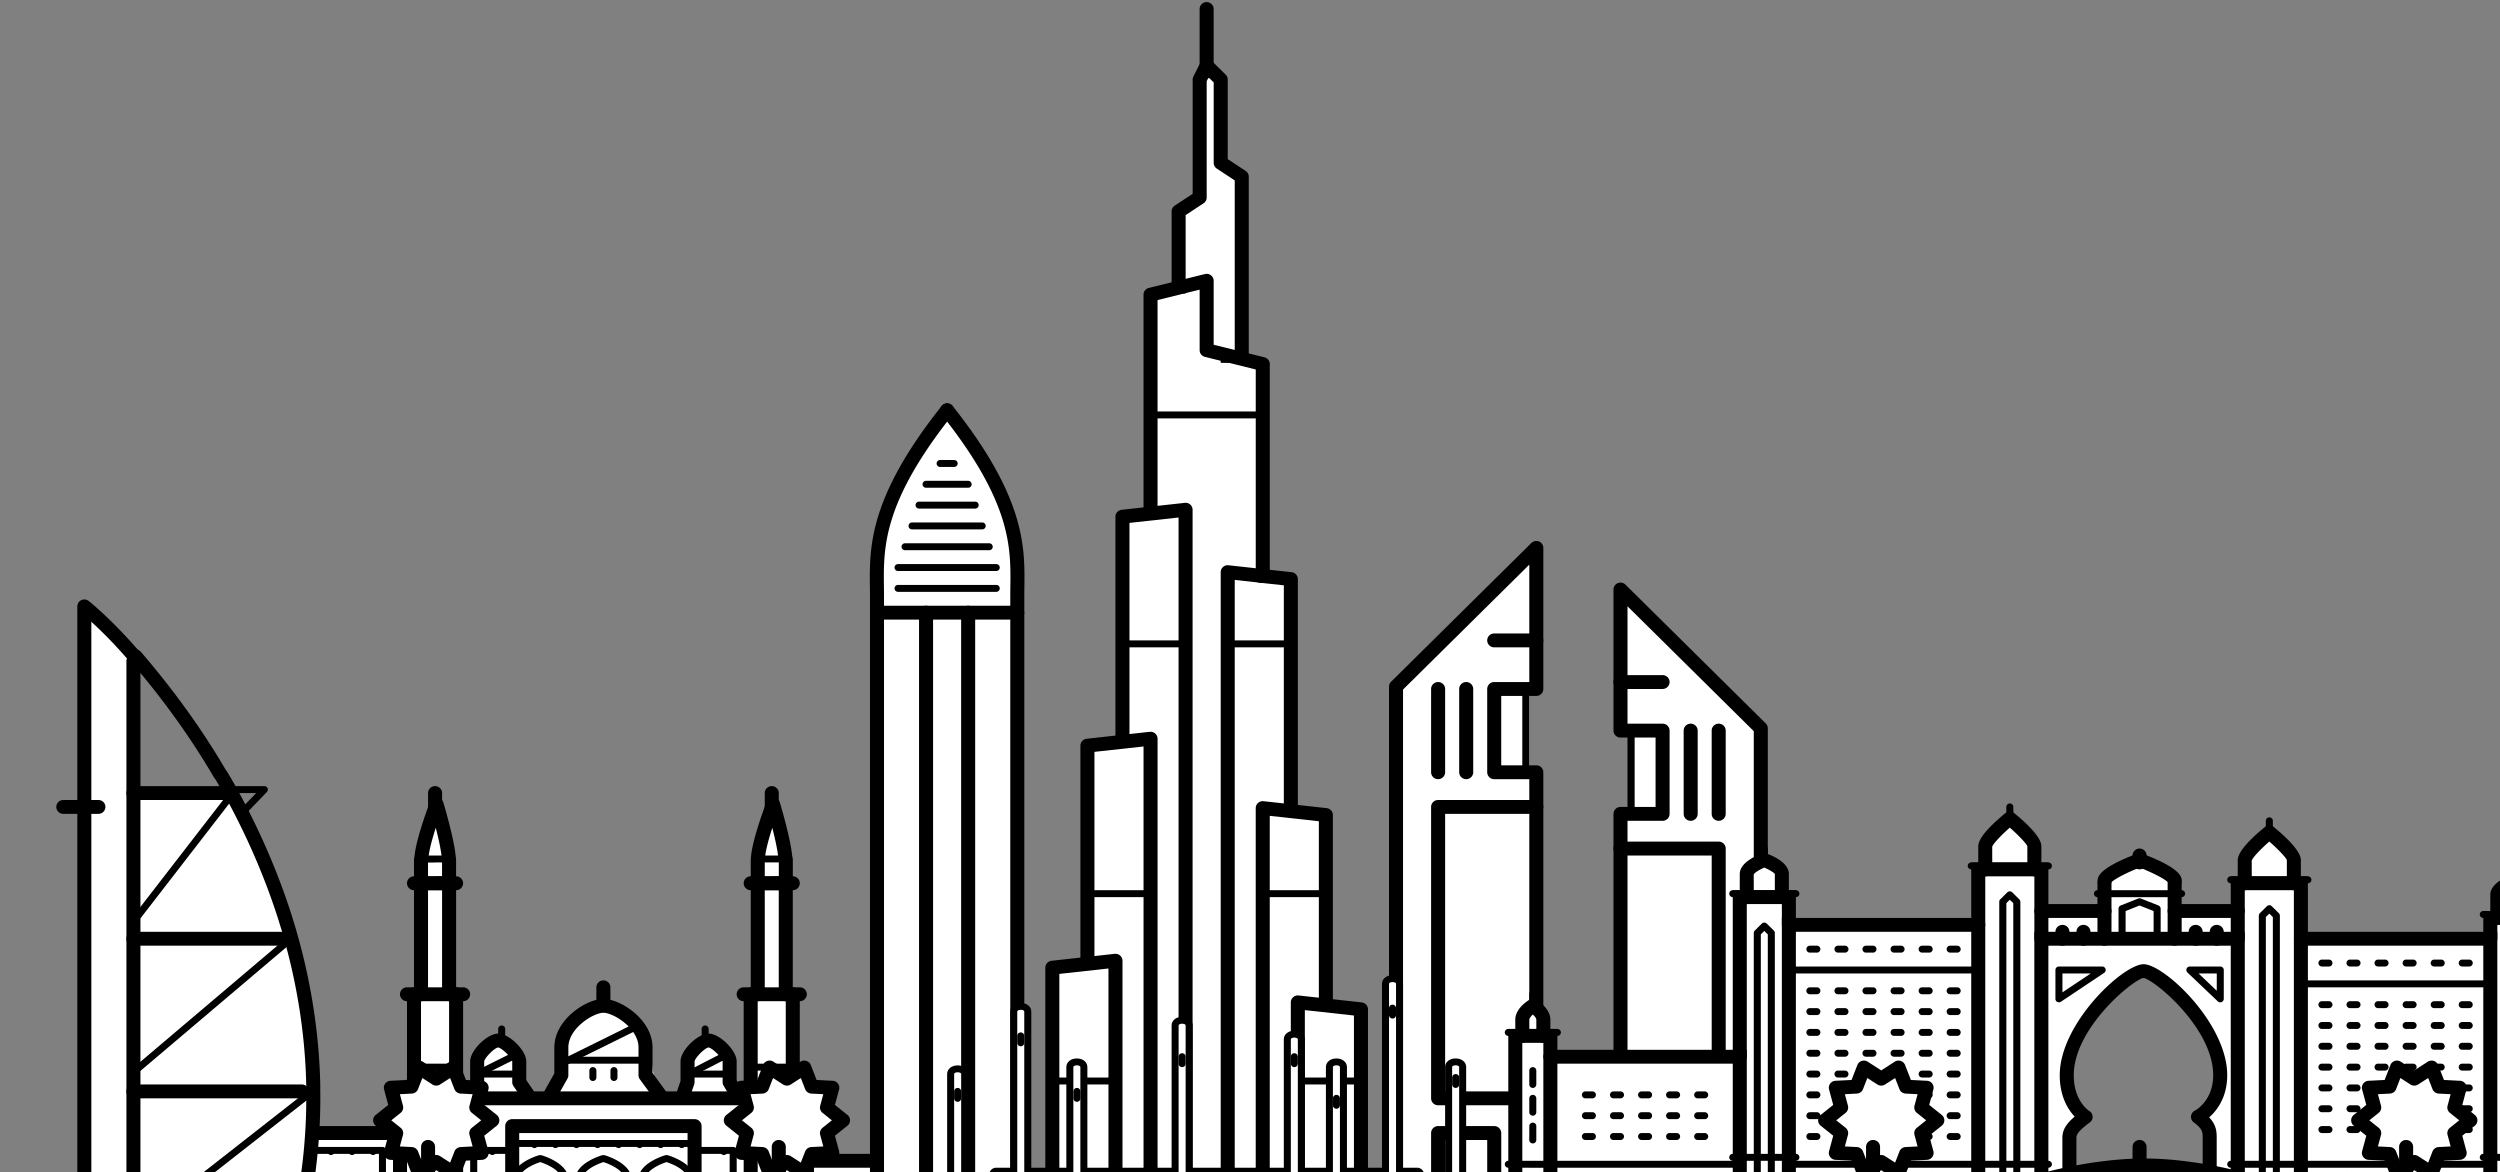 <svg xmlns="http://www.w3.org/2000/svg" width="290" height="136" fill="none" viewBox="0 0 290 136"><rect x="0" y="0" width="290" height="136" fill="#808080" stroke="none"/><path fill="#fff" d="M64.025 127.407h23.056v14.488h-1.628v-8.049h-4.882v-3.219H59.416v3.219h-4.069v8.049h-2.44v-14.488h11.118Z" style="fill:#fff;fill-opacity:1"/><path fill="#fff" d="M73.246 136.798c0-1.61-2.847-2.415-2.847-2.415s-2.848.805-2.848 2.415v7.511h-1.627v-7.511c0-1.61-2.848-2.415-2.848-2.415s-2.848.805-2.848 2.415v7.511h-.814V130.627H80.57v13.414-7.243c0-1.61-2.848-2.415-2.848-2.415s-2.848.805-2.848 2.415v7.511h-1.627v-7.511ZM44.77 140.822v1.073h-8.95v-8.049h8.95v6.976Z" style="fill:#fff;fill-opacity:1"/><path fill="#fff" d="M59.42 133.846v8.049h-4.068v-8.049h4.068ZM94.406 141.895h12.205v-7.244H94.406v7.244ZM48.567 129.822h4.34v12.073h-6.509v-12.073h2.169ZM85.452 140.822v1.073H80.57v-8.049h4.882v6.976ZM65.93 136.798v7.511h-5.696v-7.511c0-1.61 2.848-2.415 2.848-2.415s2.848.805 2.848 2.415ZM73.25 136.798v7.511h-5.695v-7.511c0-1.61 2.847-2.415 2.847-2.415s2.848.805 2.848 2.415ZM93.595 129.822v12.073h-6.51v-12.073H93.596Z" style="fill:#fff;fill-opacity:1"/><path fill="#fff" d="M80.57 136.798v7.511h-5.695v-7.511c0-1.61 2.848-2.415 2.848-2.415s2.848.805 2.848 2.415ZM46.402 131.432v10.463h-1.628v-8.049h-8.95v8.049h-2.441v-10.463h13.019ZM74.874 124.725l2.168 2.682H64.023l1.087-2.682v-1.342h9.764v1.342ZM84.64 125.529l1.362 1.878h-6.525l.28-1.878v-.537h4.882v.537ZM60.233 125.529l1.363 1.878H55.07l.281-1.878v-.537h4.882v.537ZM84.64 123.115v1.877h-4.882v-1.877c0-.805 1.627-2.415 2.44-2.415.815 0 2.442 1.61 2.442 2.415ZM60.234 123.115v1.877h-4.882v-1.877c0-.805 1.627-2.415 2.44-2.415.814 0 2.442 1.61 2.442 2.415ZM74.881 121.505v1.878h-9.764v-1.878c0-2.664 3.255-4.829 4.882-4.829 1.628 0 4.882 2.165 4.882 4.829ZM51.847 99.942h-3.206c.187-2.415 1.603-6.036 1.603-6.036s1.416 3.621 1.603 6.036ZM91.668 100.042h-3.207c.188-2.414 1.604-6.036 1.604-6.036s1.416 3.622 1.603 6.036ZM91.153 100.043v2.414h-3.255v-2.414h3.773-.518ZM52.098 100.043v2.414h-3.254v-2.414H52.616h-.518ZM91.153 102.994v12.34h-3.255v-12.877h3.255v.537ZM52.098 102.994v12.34h-3.254v-12.877h3.254v.537ZM91.968 115.334v8.854h-4.882v-8.854h4.882ZM91.968 124.188v5.634h-4.882v-5.634h4.882ZM48.023 115.334h4.883v8.854h-4.883v-8.854ZM52.906 127.14v2.682h-4.883v-5.634h4.883v2.952Z" style="fill:#fff;fill-opacity:1"/><path fill="#000" d="M52.907 103.262h-4.882a.81.81 0 0 1-.814-.805.81.81 0 0 1 .814-.805h4.882a.81.81 0 0 1 .813.805.81.81 0 0 1-.813.805ZM91.961 103.262H87.08a.81.81 0 0 1-.813-.805.81.81 0 0 1 .813-.805h4.882a.81.81 0 0 1 .814.805.81.81 0 0 1-.814.805ZM80.577 133.042H60.235a.405.405 0 0 1-.407-.403c0-.222.182-.402.407-.402h20.342c.224 0 .407.18.407.402a.405.405 0 0 1-.407.403Z" style="fill:#000;fill-opacity:1"/><path fill="#000" d="M69.32 133.178a.417.417 0 0 1-.292-.121.41.41 0 0 1-.114-.281.4.4 0 0 1 .114-.282.418.418 0 0 1 .57-.007c.08.08.122.184.122.289a.415.415 0 0 1-.114.281.414.414 0 0 1-.285.121ZM66.876 133.178a.455.455 0 0 1-.293-.111.455.455 0 0 1-.114-.291.4.4 0 0 1 .114-.282.409.409 0 0 1 .57-.007c.08.08.121.184.121.289a.415.415 0 0 1-.114.281.414.414 0 0 1-.284.121ZM64.438 133.178a.417.417 0 0 1-.293-.121.41.41 0 0 1-.114-.281.4.4 0 0 1 .114-.282.418.418 0 0 1 .57-.007c.08.08.13.184.13.289a.44.44 0 0 1-.122.281.414.414 0 0 1-.285.121ZM62 133.178a.39.39 0 0 1-.292-.121.426.426 0 0 1-.114-.281c0-.105.04-.209.105-.282a.419.419 0 0 1 .578-.007c.09.08.13.184.13.289a.41.41 0 0 1-.122.274.389.389 0 0 1-.284.128ZM57.118 133.983a.434.434 0 0 1-.293-.121.415.415 0 0 1 0-.57.436.436 0 0 1 .578 0 .441.441 0 0 1 .122.288.414.414 0 0 1-.407.403ZM43.274 133.983a.414.414 0 0 1-.285-.121.414.414 0 0 1-.114-.282c0-.104.04-.209.114-.281a.41.41 0 0 1 .578-.007.432.432 0 0 1 .114.288.433.433 0 0 1-.114.282.417.417 0 0 1-.293.121ZM40.837 133.983a.387.387 0 0 1-.286-.121.423.423 0 0 1-.121-.282.4.4 0 0 1 .113-.281.429.429 0 0 1 .586-.007.412.412 0 0 1 .122.288.44.44 0 0 1-.122.282.418.418 0 0 1-.292.121ZM38.391 133.983a.415.415 0 0 1-.285-.121.414.414 0 0 1 0-.57c.147-.146.423-.146.578 0a.415.415 0 0 1 0 .57.416.416 0 0 1-.293.121ZM83.97 133.983a.39.39 0 0 1-.293-.121.407.407 0 0 1-.122-.282c0-.104.048-.209.114-.281a.419.419 0 0 1 .577-.007c.08.087.13.184.13.288a.41.41 0 0 1-.122.282.43.43 0 0 1-.284.121ZM71.758 133.178a.417.417 0 0 1-.292-.121.426.426 0 0 1-.114-.281.43.43 0 0 1 .114-.289.436.436 0 0 1 .577 0c.073.08.122.184.122.289a.44.44 0 0 1-.122.281.414.414 0 0 1-.285.121ZM74.204 133.178a.455.455 0 0 1-.293-.111.466.466 0 0 1-.122-.291.409.409 0 0 1 .692-.289c.08.08.13.184.13.289a.44.44 0 0 1-.122.281.413.413 0 0 1-.285.121ZM76.641 133.178a.39.39 0 0 1-.292-.121.405.405 0 0 1-.122-.281c0-.105.048-.209.122-.282a.41.41 0 0 1 .577-.007.46.46 0 0 1 .122.289c0 .105-.05.209-.122.281a.41.41 0 0 1-.285.121ZM79.087 133.178a.413.413 0 0 1-.415-.402c0-.105.049-.209.122-.282a.418.418 0 0 1 .57-.007c.08.08.13.184.13.289 0 .105-.05.209-.122.281a.41.41 0 0 1-.285.121ZM49.657 140.285a.81.81 0 0 1-.813-.805v-4.829a.81.81 0 0 1 .813-.805.81.81 0 0 1 .814.805v4.829a.81.81 0 0 1-.814.805ZM90.337 140.285a.81.81 0 0 1-.814-.805v-4.829a.81.81 0 0 1 .814-.805.81.81 0 0 1 .814.805v4.829a.81.81 0 0 1-.814.805Z" style="fill:#000;fill-opacity:1"/><path fill="#000" d="M80.57 145.114a.81.81 0 0 1-.813-.805v-12.877H60.23v12.877a.81.81 0 0 1-.814.805.81.81 0 0 1-.813-.805v-13.682a.81.81 0 0 1 .813-.805h21.156a.81.81 0 0 1 .813.805v13.682a.81.81 0 0 1-.813.805ZM48.025 130.627a.81.81 0 0 1-.814-.805v-14.487a.81.81 0 0 1 .814-.805.81.81 0 0 1 .813.805v14.487a.81.81 0 0 1-.813.805ZM52.907 128.212a.81.81 0 0 1-.813-.805v-12.073c0-.444.364-.804.813-.804.45 0 .814.36.814.804v12.073a.81.81 0 0 1-.814.805Z" style="fill:#000;fill-opacity:1"/><path fill="#fff" d="M50.469 115.334h1.627v-12.072H50.47v12.072ZM52.096 100.042H50.47v-.1h1.381c-.14-1.814-.975-4.31-1.381-5.44v-.361l1.627 5.633v.268Z" style="fill:#fff;fill-opacity:1"/><path fill="#fff" d="M51.85 99.942H50.47v-5.44c.406 1.13 1.24 3.626 1.381 5.44ZM52.096 101.652H50.47v-1.61h1.627v1.61Z" style="fill:#fff;fill-opacity:1"/><path fill="#000" d="M50.469 103.262h1.627v-1.61H50.47v1.61Z" style="fill:#000;fill-opacity:1"/><path fill="#fff" d="M89.523 115.334h1.628v-12.072h-1.628v12.072ZM89.523 95.528V94.14l.218.751c-.067.19-.14.404-.218.637Z" style="fill:#fff;fill-opacity:1"/><path fill="#fff" d="M91.15 100.042h-1.627v-4.514c.078-.233.151-.447.218-.637l1.41 4.883v.268ZM91.15 101.652h-1.627v-1.61h1.628v1.61Z" style="fill:#fff;fill-opacity:1"/><path fill="#000" d="M89.523 103.262h1.628v-1.61h-1.628v1.61Z" style="fill:#000;fill-opacity:1"/><path fill="#fff" d="M59.979 126.602h-2.19v-1.61h1.627v.537c0 .16.048.317.139.449l.424.624ZM59.416 124.992H57.79v-3.485c.456.082 1.569 1.186 1.627 1.608v1.877ZM84.644 126.602h-2.44v-1.61h2.44V126.602ZM84.644 124.992h-2.44V120.7l2.44 2.415v1.877ZM76.046 126.168l-1.167-1.443v-3.22c0-.339-.053-.67-.148-.99.447.844.689 1.527.689 1.527l.626 4.126Zm-6.533-9.439a.916.916 0 0 0-.06-.053s.086.003.239.022a4.315 4.315 0 0 0-.179.031Z" style="fill:#fff;fill-opacity:1"/><path fill="#fff" d="M76.114 126.602h-5.302v-3.219h4.069v1.342l1.167 1.443.066.434ZM74.881 123.383h-4.068v-1.777c0-3.424-1.034-4.626-1.297-4.877.06-.012.12-.022.178-.03a6.472 6.472 0 0 1 3.152 1.352c.806.649 1.447 1.635 1.887 2.464.095.32.148.651.148.99v1.878Z" style="fill:#fff;fill-opacity:1"/><path fill="#000" d="M52.907 130.627a.81.81 0 0 1-.813-.805v-2.414a.81.81 0 0 1 .813-.805h34.175a.81.81 0 0 1 .813.805.809.809 0 0 1-.813.804h-33.36v1.61a.81.81 0 0 1-.815.805Z" style="fill:#000;fill-opacity:1"/><path fill="#000" d="M52.909 145.114h-6.51a.81.81 0 0 1-.813-.805.81.81 0 0 1 .814-.805h5.695v-12.877h-4.882v.805a.81.81 0 0 1-.813.805.81.81 0 0 1-.814-.805v-1.61a.81.81 0 0 1 .814-.805h6.509a.81.81 0 0 1 .814.805v14.487a.81.81 0 0 1-.814.805ZM87.893 143.504h4.882v-12.877h-4.882v12.877Zm5.696 1.61h-6.51a.81.81 0 0 1-.813-.805v-14.487a.81.81 0 0 1 .813-.805h6.51a.81.81 0 0 1 .813.805v14.487a.81.81 0 0 1-.813.805Z" style="fill:#000;fill-opacity:1"/><path fill="#000" d="M34.198 143.504h11.391v-11.267H34.198v11.267Zm12.205 1.61H33.384a.81.81 0 0 1-.814-.805v-12.877a.81.81 0 0 1 .814-.805h13.019a.81.81 0 0 1 .814.805v12.877a.81.81 0 0 1-.814.805ZM94.409 143.504H105.8v-8.048H94.409v8.048Zm12.205 1.61h-13.02a.81.81 0 0 1-.813-.805v-9.658a.81.81 0 0 1 .814-.805h13.019a.81.81 0 0 1 .813.805v9.658a.809.809 0 0 1-.813.805ZM53.721 116.139h-6.509a.809.809 0 0 1-.814-.805.81.81 0 0 1 .814-.805h6.51a.81.81 0 0 1 .813.805.809.809 0 0 1-.813.805ZM91.962 130.627a.81.81 0 0 1-.814-.805v-14.487a.81.81 0 0 1 .814-.805.81.81 0 0 1 .814.805v14.487a.81.81 0 0 1-.814.805ZM87.08 130.627a.81.81 0 0 1-.814-.805v-14.487a.81.81 0 0 1 .813-.805.81.81 0 0 1 .814.805v14.487a.81.81 0 0 1-.814.805Z" style="fill:#000;fill-opacity:1"/><path fill="#000" d="M92.776 116.139h-6.51a.809.809 0 0 1-.813-.805.81.81 0 0 1 .814-.805h6.51a.81.81 0 0 1 .813.805.809.809 0 0 1-.814.805ZM63.759 127.944a.817.817 0 0 1-.395-.102.799.799 0 0 1-.316-1.094l1.255-2.232v-3.011c0-3.255 3.746-5.634 5.696-5.634 1.95 0 5.695 2.379 5.695 5.634v2.959l1.609 2.203a.8.8 0 0 1-.184 1.125.819.819 0 0 1-1.135-.182l-1.763-2.415a.799.799 0 0 1-.154-.471v-3.219c0-2.239-2.922-4.024-4.068-4.024-1.147 0-4.069 1.785-4.069 4.024v3.219a.8.8 0 0 1-.102.392l-1.357 2.414a.814.814 0 0 1-.712.414ZM54.665 127.945a.819.819 0 0 1-.316-.064.802.802 0 0 1-.433-1.054l.622-1.46v-2.252c0-1.264 1.977-3.219 3.255-3.219 1.277 0 3.254 1.955 3.254 3.219v2.17l.954 1.406a.8.8 0 0 1-.223 1.117.816.816 0 0 1-1.128-.221l-1.092-1.609a.796.796 0 0 1-.138-.449v-2.414c-.06-.427-1.196-1.551-1.643-1.611-.416.06-1.552 1.184-1.613 1.626l.001 2.399a.784.784 0 0 1-.064.314l-.687 1.609a.815.815 0 0 1-.75.493ZM79.204 127.945a.821.821 0 0 1-.26-.043.804.804 0 0 1-.51-1.021l.508-1.485v-2.281c0-1.264 1.978-3.219 3.255-3.219 1.278 0 3.255 1.955 3.255 3.219v2.195l.844 1.421a.802.802 0 0 1-.289 1.102.818.818 0 0 1-1.114-.286l-.956-1.609a.807.807 0 0 1-.113-.409v-2.414c-.06-.427-1.196-1.55-1.642-1.611-.416.061-1.553 1.184-1.613 1.626v2.399a.795.795 0 0 1-.043.259l-.55 1.61a.814.814 0 0 1-.772.547ZM72.845 144.712a.405.405 0 0 1-.407-.403v-7.511c0-1.019-1.667-1.752-2.441-1.994-.774.243-2.441.979-2.441 1.994v7.511a.405.405 0 0 1-.407.403.405.405 0 0 1-.407-.403v-7.511c0-1.892 3.015-2.765 3.143-2.802h.224c.128.037 3.143.91 3.143 2.802v7.511a.405.405 0 0 1-.407.403ZM80.165 144.712a.405.405 0 0 1-.407-.403v-7.511c0-1.019-1.667-1.752-2.44-1.994-.775.243-2.442.979-2.442 1.994v7.511a.405.405 0 0 1-.407.403.405.405 0 0 1-.406-.403v-7.511c0-1.892 3.014-2.765 3.142-2.802h.225c.127.037 3.142.91 3.142 2.802v7.511a.405.405 0 0 1-.407.403ZM65.517 144.712a.405.405 0 0 1-.407-.403v-7.511c0-1.019-1.667-1.752-2.441-1.994-.774.243-2.441.979-2.441 1.994v7.511a.405.405 0 0 1-.407.403.405.405 0 0 1-.407-.403v-7.511c0-1.892 3.015-2.765 3.142-2.802h.225c.128.037 3.143.91 3.143 2.802v7.511a.405.405 0 0 1-.407.403ZM48.837 116.139a.809.809 0 0 1-.814-.805v-12.072a.81.81 0 0 1 .814-.805.81.81 0 0 1 .814.805v12.072a.809.809 0 0 1-.814.805ZM52.095 116.139a.809.809 0 0 1-.814-.805v-12.072a.81.81 0 0 1 .814-.805.81.81 0 0 1 .814.805v12.072a.809.809 0 0 1-.814.805Z" style="fill:#000;fill-opacity:1"/><path fill="#000" d="M87.9 116.139a.809.809 0 0 1-.814-.805v-12.072a.81.81 0 0 1 .814-.805.81.81 0 0 1 .813.805v12.072a.809.809 0 0 1-.813.805ZM91.15 116.139a.809.809 0 0 1-.814-.805v-12.072a.81.81 0 0 1 .814-.805.81.81 0 0 1 .813.805v12.072a.809.809 0 0 1-.813.805ZM49.65 101.652h1.628v-1.878l-.02-.173-.024-.176c-.083-.89-.385-2.225-.684-3.398-.377 1.171-.754 2.507-.837 3.386-.01.093-.026.182-.043.268l-.02.114v1.857Zm2.442 1.61h-3.255a.81.81 0 0 1-.814-.805v-2.683c0-.112.02-.253.05-.397l.021-.125c.194-2.068 1.723-6.066 1.788-6.236a.782.782 0 0 1 .79-.519c.35.014.652.245.751.575.05.169 1.238 4.141 1.431 6.192l.015.117a3 3 0 0 1 .037.393v2.683a.81.81 0 0 1-.814.805Z" style="fill:#000;fill-opacity:1"/><path fill="#000" d="M88.713 101.652h1.628v-1.878l-.02-.067a2.641 2.641 0 0 1-.05-.282c-.082-.89-.385-2.225-.685-3.398-.376 1.171-.753 2.507-.835 3.386l-.015.124c-.01.084-.023.171-.023.237v1.878Zm2.441 1.61H87.9a.81.81 0 0 1-.814-.805v-2.683c0-.118.016-.275.034-.425l.011-.097c.194-2.068 1.723-6.066 1.788-6.236a.783.783 0 0 1 .791-.519c.348.014.65.245.75.575.05.169 1.238 4.141 1.43 6.192l.023.102c.024.114.055.254.055.408v2.683a.81.81 0 0 1-.814.805ZM52.098 100.042h-3.504a.404.404 0 0 1-.407-.402c0-.222.183-.402.407-.402h3.504c.225 0 .407.18.407.402a.404.404 0 0 1-.407.402Z" style="fill:#000;fill-opacity:1"/><path fill="#000" d="M91.153 100.042h-3.504a.404.404 0 0 1-.407-.402c0-.222.182-.402.407-.402h3.504c.224 0 .406.18.406.402a.404.404 0 0 1-.406.402ZM50.47 94.408a.81.81 0 0 1-.814-.804v-1.61a.81.81 0 0 1 .814-.805.81.81 0 0 1 .814.805v1.61a.809.809 0 0 1-.814.804ZM89.525 94.408a.809.809 0 0 1-.814-.804v-1.61a.81.81 0 0 1 .814-.805.81.81 0 0 1 .813.805v1.61a.809.809 0 0 1-.813.804ZM52.906 124.188h-4.882a.405.405 0 0 1-.407-.403c0-.222.183-.402.407-.402h4.882c.225 0 .407.18.407.402a.405.405 0 0 1-.407.403ZM91.969 124.188h-4.882a.405.405 0 0 1-.407-.403c0-.222.182-.402.406-.402h4.883c.224 0 .406.18.406.402a.405.405 0 0 1-.406.403ZM54.946 141.492a.404.404 0 0 1-.407-.402v-7.646c0-.222.182-.403.407-.403h4.475c.225 0 .407.181.407.403a.404.404 0 0 1-.407.402h-4.068v7.244a.404.404 0 0 1-.407.402ZM44.365 141.492a.404.404 0 0 1-.407-.402v-7.244h-8.136v7.244a.404.404 0 0 1-.407.402.404.404 0 0 1-.407-.402v-7.646c0-.222.182-.403.407-.403h8.95c.225 0 .407.181.407.403v7.646a.404.404 0 0 1-.407.402ZM85.046 141.492a.404.404 0 0 1-.407-.402v-7.244h-4.068a.404.404 0 0 1-.407-.402c0-.222.182-.403.407-.403h4.475c.225 0 .407.181.407.403v7.646a.404.404 0 0 1-.407.402ZM74.874 123.383H65.11a.405.405 0 0 1-.407-.403c0-.222.182-.402.407-.402h9.764c.225 0 .407.18.407.402a.405.405 0 0 1-.407.403ZM60.234 124.992h-4.882a.404.404 0 0 1-.407-.402c0-.222.183-.402.407-.402h4.882c.225 0 .407.18.407.402a.404.404 0 0 1-.407.402ZM84.64 124.992h-4.882a.404.404 0 0 1-.406-.402c0-.222.182-.402.406-.402h4.882c.225 0 .407.18.407.402a.404.404 0 0 1-.407.402ZM58.196 121.371a.405.405 0 0 1-.407-.403v-1.61c0-.221.182-.402.407-.402.224 0 .407.181.407.402v1.61a.405.405 0 0 1-.407.403ZM81.797 121.371a.405.405 0 0 1-.406-.403v-1.61c0-.221.182-.402.406-.402.225 0 .407.181.407.402v1.61a.405.405 0 0 1-.406.403ZM69.993 116.944a.81.81 0 0 1-.813-.805v-1.609a.81.81 0 0 1 .813-.805.81.81 0 0 1 .814.805v1.609a.81.81 0 0 1-.814.805Z" style="fill:#000;fill-opacity:1"/><path fill="#000" d="M55.118 125.119a.406.406 0 0 1-.364-.222.4.4 0 0 1 .181-.54l4.838-2.407a.408.408 0 0 1 .546.18.4.4 0 0 1-.18.541l-4.839 2.405-.182.043ZM79.939 124.992a.402.402 0 0 1-.188-.759l4.432-2.279a.407.407 0 0 1 .547.17.4.4 0 0 1-.172.543l-4.432 2.28-.187.045ZM65.657 123.517a.4.4 0 0 1-.182-.762l8.136-4.024a.41.41 0 0 1 .546.18.4.4 0 0 1-.181.54l-8.137 4.024-.182.042ZM68.774 125.395a.405.405 0 0 1-.407-.403v-.804c0-.222.182-.403.407-.403.225 0 .407.181.407.403v.804a.405.405 0 0 1-.407.403ZM71.22 125.395a.405.405 0 0 1-.407-.403v-.804c0-.222.182-.403.406-.403.225 0 .407.181.407.403v.804a.405.405 0 0 1-.407.403Z" style="fill:#000;fill-opacity:1"/><path fill="#fff" d="M187.977 78.849V68.386l16.273 16.097v59.826h-4.882v-12.877h-6.509v12.877h-4.882v-16.902h11.391V98.433h-11.391V94.41h4.882V84.75h-4.882v-5.902Z" style="fill:#fff;fill-opacity:1"/><path fill="#fff" d="M192.859 144.309h6.51v-12.877h-6.51v12.877ZM199.368 98.433v28.974h-11.391V98.433h11.391ZM192.864 84.75v9.658h-3.255V84.75h3.255ZM178.211 74.02v5.902h-4.882v9.658H178.211v4.024H166.82v33.803h11.391v16.902h-4.882v-12.877h-6.509v12.877h-4.882V79.654l16.273-16.097V74.02Z" style="fill:#fff;fill-opacity:1"/><path fill="#fff" d="M178.212 93.604v33.803H166.82V93.604h11.392ZM177.404 88.507v1.072h-4.068v-9.658h4.068v8.586ZM166.82 144.309h6.51v-12.877h-6.51v12.877Z" style="fill:#fff;fill-opacity:1"/><path fill="#fff" d="M175.773 88.775h.814v-8.049h-.814v8.049ZM191.234 93.604h.814v-8.049h-.814v8.049ZM170.078 142.699h3.255v-11.267h-3.255v11.267ZM196.117 142.699h3.255v-11.267h-3.255v11.267Z" style="fill:#fff;fill-opacity:1"/><path fill="#000" d="M178.212 145.114a.81.81 0 0 1-.814-.805V90.385h-4.068a.81.81 0 0 1-.814-.805v-9.658a.81.81 0 0 1 .814-.805h4.068V65.5l-14.646 14.487v64.322a.809.809 0 0 1-.813.805.81.81 0 0 1-.814-.805V79.654a.8.8 0 0 1 .238-.57l16.274-16.096a.823.823 0 0 1 .887-.175.805.805 0 0 1 .502.744v16.365a.81.81 0 0 1-.814.805h-4.068v8.048h4.068a.81.81 0 0 1 .814.805v54.729a.81.81 0 0 1-.814.805Z" style="fill:#000;fill-opacity:1"/><path fill="#000" d="M173.331 145.114a.81.81 0 0 1-.814-.805v-12.072h-4.882v12.072a.81.81 0 0 1-.814.805.81.81 0 0 1-.813-.805v-12.877a.81.81 0 0 1 .813-.805h6.51a.81.81 0 0 1 .814.805v12.877a.81.81 0 0 1-.814.805ZM204.251 145.114a.809.809 0 0 1-.813-.805V84.816L188.791 70.33v13.617h4.069c.45 0 .813.361.813.805v9.658a.808.808 0 0 1-.813.805h-4.069v49.095a.809.809 0 0 1-.813.805.81.81 0 0 1-.814-.805v-49.9a.81.81 0 0 1 .814-.805h4.068v-8.048h-4.068a.81.81 0 0 1-.814-.805V68.386c0-.325.198-.619.502-.744a.823.823 0 0 1 .887.175l16.273 16.097a.801.801 0 0 1 .239.569v59.826a.81.81 0 0 1-.814.805Z" style="fill:#000;fill-opacity:1"/><path fill="#000" d="M199.37 145.114a.81.81 0 0 1-.814-.805v-12.072h-4.882v12.072a.809.809 0 0 1-.813.805.81.81 0 0 1-.814-.805v-12.877a.81.81 0 0 1 .814-.805h6.509a.81.81 0 0 1 .814.805v12.877a.81.81 0 0 1-.814.805ZM178.213 128.212h-11.392a.81.81 0 0 1-.813-.805V93.604a.81.81 0 0 1 .813-.805h11.392a.81.81 0 0 1 .814.805.81.81 0 0 1-.814.805h-10.578v32.193h10.578a.81.81 0 0 1 .814.805.81.81 0 0 1-.814.805ZM199.369 128.212h-11.391a.81.81 0 0 1-.814-.805.81.81 0 0 1 .814-.805h10.578V99.238h-10.578a.81.81 0 0 1-.814-.805.81.81 0 0 1 .814-.805h11.391a.81.81 0 0 1 .814.805v28.974a.81.81 0 0 1-.814.805ZM176.993 89.177a.404.404 0 0 1-.407-.402v-8.049c0-.222.182-.402.407-.402.224 0 .407.18.407.402v8.049a.405.405 0 0 1-.407.402ZM189.196 94.006a.404.404 0 0 1-.407-.402v-8.049c0-.222.182-.402.407-.402.224 0 .407.18.407.402v8.049a.405.405 0 0 1-.407.402ZM166.821 90.384a.81.81 0 0 1-.813-.805v-9.658a.81.81 0 0 1 .813-.805.81.81 0 0 1 .814.805v9.658a.81.81 0 0 1-.814.805ZM170.079 90.384a.808.808 0 0 1-.813-.805v-9.658c0-.443.363-.805.813-.805a.81.81 0 0 1 .814.805v9.658a.81.81 0 0 1-.814.805ZM196.118 95.213a.808.808 0 0 1-.813-.804V84.75c0-.443.363-.804.813-.804a.81.81 0 0 1 .814.804v9.659a.81.81 0 0 1-.814.804ZM199.368 95.213a.808.808 0 0 1-.813-.804V84.75c0-.443.363-.804.813-.804a.81.81 0 0 1 .814.804v9.659a.81.81 0 0 1-.814.804ZM178.211 75.092h-4.882a.808.808 0 0 1-.813-.805c0-.443.363-.804.813-.804h4.882a.81.81 0 0 1 .814.804.81.81 0 0 1-.814.805ZM192.86 79.921h-4.882a.81.81 0 0 1-.814-.805.81.81 0 0 1 .814-.804h4.882c.45 0 .813.361.813.805a.808.808 0 0 1-.813.804Z" style="fill:#000;fill-opacity:1"/><path fill="#fff" d="M109.867 47.46c8.95 11.267 8.137 16.901 8.137 21.73v1.878H101.73V69.19c0-4.829-.813-10.462 8.137-21.73ZM107.422 144.309h4.882v-73.24h-4.882v73.24ZM118 71.069v73.24h-5.695v-73.24H118ZM107.422 71.069v73.24h-5.695v-73.24h5.695Z" style="fill:#fff;fill-opacity:1"/><mask id="mask0_4895_5930" width="3" height="25" x="107" y="47" maskUnits="userSpaceOnUse" style="mask-type:luminance"><path fill="#fff" d="M109.862 71.068h-2.714c0-16.097 2.714-23.608 2.714-23.608v23.608Z" style="fill:#fff;fill-opacity:1"/></mask><g mask="url(#mask0_4895_5930)"><path fill="#fff" d="M107.148 71.068h2.714V47.46h-2.714v23.608Z" style="fill:#fff;fill-opacity:1"/></g><path fill="#fff" d="M107.425 144.309h-2.441v-73.24h2.441v73.24ZM115.562 144.309v-73.24h2.442v65.192h-2.442v8.048Z" style="fill:#fff;fill-opacity:1"/><path fill="#000" d="M101.732 145.114a.81.81 0 0 1-.814-.805V69.191c0-.362-.005-.728-.01-1.1-.058-4.614-.13-10.355 8.321-20.994a.818.818 0 0 1 1.142-.135c.353.274.415.78.137 1.13-8.095 10.192-8.03 15.391-7.972 19.98.004.378.009.75.009 1.119v75.118a.809.809 0 0 1-.813.805Z" style="fill:#000;fill-opacity:1"/><path fill="#000" d="M118.005 145.114a.809.809 0 0 1-.813-.805V69.191c0-.369.004-.741.009-1.12.058-4.588.123-9.787-7.972-19.98a.798.798 0 0 1 .137-1.129.818.818 0 0 1 1.142.135c8.451 10.639 8.378 16.38 8.321 20.994-.005.372-.01.739-.01 1.1v75.118a.81.81 0 0 1-.814.805Z" style="fill:#000;fill-opacity:1"/><path fill="#000" d="M118.001 71.873h-16.273a.81.81 0 0 1-.814-.805.81.81 0 0 1 .814-.805h16.273a.81.81 0 0 1 .814.805.81.81 0 0 1-.814.805Z" style="fill:#000;fill-opacity:1"/><path fill="#000" d="M107.423 145.114a.81.81 0 0 1-.814-.805v-73.24a.81.81 0 0 1 .814-.805.81.81 0 0 1 .814.805v73.24a.81.81 0 0 1-.814.805ZM112.306 145.114a.81.81 0 0 1-.814-.805v-73.24a.81.81 0 0 1 .814-.805.81.81 0 0 1 .814.805v73.24a.81.81 0 0 1-.814.805ZM115.564 68.654h-11.392a.404.404 0 0 1-.406-.403c0-.222.182-.402.406-.402h11.392c.224 0 .407.18.407.402a.405.405 0 0 1-.407.403ZM115.564 66.239h-11.392a.404.404 0 0 1-.406-.402c0-.222.182-.403.406-.403h11.392c.224 0 .407.18.407.403a.405.405 0 0 1-.407.402ZM114.749 63.825h-9.764a.404.404 0 0 1-.407-.403c0-.222.182-.402.407-.402h9.764c.225 0 .407.18.407.402a.404.404 0 0 1-.407.403ZM113.934 61.41h-8.137a.404.404 0 0 1-.406-.402c0-.223.182-.403.406-.403h8.137c.225 0 .407.18.407.403a.404.404 0 0 1-.407.402ZM113.119 58.995h-6.509a.404.404 0 0 1-.407-.402c0-.222.182-.403.407-.403h6.509c.225 0 .407.18.407.403a.404.404 0 0 1-.407.402ZM112.305 56.58h-4.883a.404.404 0 0 1-.406-.402c0-.222.182-.402.406-.402h4.883c.224 0 .406.18.406.402a.404.404 0 0 1-.406.403ZM110.683 54.166h-1.628a.405.405 0 0 1-.407-.402c0-.222.183-.402.407-.402h1.628c.224 0 .406.18.406.402a.404.404 0 0 1-.406.402Z" style="fill:#000;fill-opacity:1"/><path fill="#fff" d="M141.601 9.23v9.658l2.441 1.61v20.925l-.05.194-4.019-.999V32.57l-3.254.805V24.52l2.441-1.61V9.23l.813-1.61 1.628 1.61ZM157.87 117.079v19.182h-7.323v-19.987l3.214.354 4.109.451Z" style="fill:#fff;fill-opacity:1"/><path fill="#fff" d="M153.807 94.543v21.731l-.04.354-3.214-.354v19.987h-4.069V93.739l3.214.354 4.109.45ZM146.48 42.229v24.145l-.05.443-4.019-.443v69.887h-4.882v-77.13l-4.018.442-.05-.443V34.18l3.255-.805 3.254-.804v8.048l4.019.999 2.491.61Z" style="fill:#fff;fill-opacity:1"/><path fill="#fff" d="M149.737 67.179v26.56l-.041.354-3.214-.354v42.522h-4.068V66.374l4.019.443 3.304.362ZM137.534 59.13v77.131h-4.068v-50.57l-3.214.353-.041-.354V59.935l3.304-.362 4.019-.443Z" style="fill:#fff;fill-opacity:1"/><path fill="#fff" d="M133.464 85.69v50.571h-4.069v-24.816l-3.214.354-.04-.354v-24.95l4.109-.45 3.214-.355Z" style="fill:#fff;fill-opacity:1"/><path fill="#fff" d="M129.393 111.445v24.816h-7.323V112.25l4.542-.443-.195-.008 2.976-.354ZM146.48 66.656l-.03-.01.03-.272V42.23v24.425Zm-.065-24.444-2.376-.583v-.088l2.376.671ZM141.603 41.023l-.814-.203v-.2l.814.231v.172Z" style="fill:#fff;fill-opacity:1"/><path fill="#fff" d="M142.416 136.261h-1.627v-95.44l.814.202v1.071h2.441v-.464l2.376.583.065.018v24.143l-.03.273-2.276-.675.752.679-2.515-.277v69.887Z" style="fill:#fff;fill-opacity:1"/><path fill="#fff" d="M143.228 136.261h-.814V66.374l2.515.277 1.02.922-2.721-.303v68.991ZM149.736 94.096l-.041-.004.041-.354V67.983v26.113Z" style="fill:#fff;fill-opacity:1"/><path fill="#fff" d="M149.738 94.408h-.798l-.559-.133.212.133h-1.296v-.58l2.4.264.041.004v.312ZM147.371 66.92l-.887-.098v-.166l.887.263Z" style="fill:#fff;fill-opacity:1"/><path fill="#fff" d="m149.692 94.092-2.4-.264v-25.04l-1.347-1.215.533.059v-.81l.887.097 2.231.662.137.402v25.755l-.041.354Z" style="fill:#fff;fill-opacity:1"/><path fill="#000" d="m146.483 66.822-.05-.006.02-.17.03.01v.166ZM146.428 66.816l-1.503-.166-.753-.679 2.276.675-.02.17Z" style="fill:#000;fill-opacity:1"/><path fill="#000" d="m146.483 67.631-.533-.058-1.02-.923 1.503.166.05.006v.81Z" style="fill:#000;fill-opacity:1"/><path fill="#fff" d="M133.464 136.261h-2.441V88.105l2.441-2.415v50.571ZM153.806 116.632l-.04-.004.04-.354v-21.06 21.418ZM153.8 116.944h-1.611l-.559-.134.212.134h-.483v-.58l2.401.264.04.004v.312Z" style="fill:#fff;fill-opacity:1"/><path fill="#fff" d="m153.766 116.628-2.4-.264V96.153l-2.772-1.745h.347l3.373.805h1.493v21.061l-.041.354Z" style="fill:#fff;fill-opacity:1"/><path fill="#000" d="M148.935 94.408h-.348l-.212-.133.56.133Z" style="fill:#000;fill-opacity:1"/><path fill="#fff" d="M137.527 136.261h-2.441V61.545l2.441-2.415v77.131ZM157.871 136.261h-3.255v-17.572l-2.772-1.744h.347l3.373.804h2.307v18.512Z" style="fill:#fff;fill-opacity:1"/><path fill="#000" d="M152.193 116.944h-.348l-.212-.134.56.134Z" style="fill:#000;fill-opacity:1"/><path fill="#fff" d="M129.395 136.261h-3.254V113.86l3.254-2.415v24.816ZM144.043 41.54l-.027-.007.027-.11V20.497v21.044Z" style="fill:#fff;fill-opacity:1"/><path fill="#fff" d="m144.015 41.533-2.413-.682V18.888l2.441 1.61v20.925l-.028.11Z" style="fill:#fff;fill-opacity:1"/><path fill="#000" d="m144.043 41.63-.05-.013.022-.084.028.008v.088Z" style="fill:#000;fill-opacity:1"/><path fill="#000" d="m143.993 41.617-2.391-.595v-.171l2.413.682-.022.084Z" style="fill:#000;fill-opacity:1"/><path fill="#000" d="M144.043 42.094h-2.441v-1.072l2.391.595.05.012v.465ZM116.377 144.309h-1.627v-8.048a.81.81 0 0 1 .814-.805h6.509v1.61h-5.696v7.243ZM150.546 137.066h-21.155v-1.61h21.155v1.61ZM165.198 144.309h-1.627v-7.243h-5.696v-1.61h6.509a.81.81 0 0 1 .814.805v8.048Z" style="fill:#000;fill-opacity:1"/><path fill="#000" d="M122.885 135.456h5.696v-23.111l-5.696.626v22.485Zm6.51 1.61h-7.324a.81.81 0 0 1-.813-.805V112.25c0-.41.311-.754.724-.8l7.323-.805a.82.82 0 0 1 .632.201c.173.153.271.37.271.599v24.816a.809.809 0 0 1-.813.805Z" style="fill:#000;fill-opacity:1"/><path fill="#000" d="M134.279 136.261h-1.628V86.59l-5.696.626v24.899h-1.627v-25.62a.81.81 0 0 1 .724-.8l7.323-.805a.83.83 0 0 1 .633.2c.172.153.271.37.271.6v50.571Z" style="fill:#000;fill-opacity:1"/><path fill="#000" d="M138.341 136.261h-1.627v-76.23l-5.696.625V86.36h-1.627V59.935c0-.41.311-.755.724-.8l7.323-.804a.808.808 0 0 1 .903.8v77.13Z" style="fill:#000;fill-opacity:1"/><path fill="#000" d="M147.295 67.044h-1.628V42.858l-5.893-1.459a.806.806 0 0 1-.616-.78V33.6l-4.882 1.207V59.8h-1.628V34.18c0-.37.255-.691.617-.78l6.51-1.61a.818.818 0 0 1 .697.146.8.8 0 0 1 .313.634v7.422l5.892 1.456a.806.806 0 0 1 .618.78v24.816Z" style="fill:#000;fill-opacity:1"/><path fill="#000" d="M150.552 67.181V94.41h-1.627V67.897l-2.441-.265-3.255-.362v68.991h-1.627V66.376a.805.805 0 0 1 .903-.805l3.979.435 3.344.37a.812.812 0 0 1 .724.805Z" style="fill:#000;fill-opacity:1"/><path fill="#000" d="M147.291 136.261h-1.627V93.739c0-.23.099-.447.271-.6a.822.822 0 0 1 .632-.2l7.323.804c.413.046.724.39.724.8v22.402h-1.627v-21.68l-5.696-.627v41.623Z" style="fill:#000;fill-opacity:1"/><path fill="#000" d="M151.362 135.456h5.695V117.8l-5.695-.626v18.282Zm6.509 1.61h-7.323a.81.81 0 0 1-.814-.805v-19.987c0-.229.099-.446.271-.599a.82.82 0 0 1 .633-.201l7.323.805a.81.81 0 0 1 .724.8v19.182a.81.81 0 0 1-.814.805ZM144.857 42.094h-1.628V20.928l-2.079-1.37a.802.802 0 0 1-.362-.67V9.564l-.59-.585-.223.44v13.493c0 .27-.136.52-.362.67l-2.079 1.37v9.093h-1.628v-9.523c0-.27.136-.52.362-.67l2.079-1.37V9.23c0-.125.03-.248.087-.36l.813-1.61a.821.821 0 0 1 1.303-.21l1.627 1.61a.8.8 0 0 1 .239.57v9.227l2.079 1.37c.226.15.362.402.362.67v21.597Z" style="fill:#000;fill-opacity:1"/><path fill="#000" d="M139.97 9.095a.809.809 0 0 1-.814-.805V1.047a.81.81 0 0 1 .814-.805c.45 0 .814.36.814.805V8.29a.809.809 0 0 1-.814.805ZM157.87 125.797h-7.323v-.804h7.323v.804ZM129.393 125.797h-7.323v-.804h7.323v.804ZM153.807 104.067h-7.323v-.805h7.323v.805ZM133.464 104.067h-7.323v-.805h7.323v.805ZM149.737 75.092h-7.323v-.805h7.323v.805ZM137.534 75.092h-7.323v-.805h7.323v.805ZM146.48 48.532h-13.019v-.804h13.019v.804Z" style="fill:#000;fill-opacity:1"/><path fill="#fff" d="M110.273 143.102V124.59c0-.804 1.628-.804 1.628 0v18.512h-1.628Z" style="fill:#fff;fill-opacity:1"/><path fill="#000" d="M110.681 142.7h.814v-18.109c0-.277-.814-.277-.814 0V142.7Zm1.627.804h-2.441v-18.913c0-.582.514-1.006 1.221-1.006.707 0 1.22.424 1.22 1.006v18.913Z" style="fill:#000;fill-opacity:1"/><path fill="#fff" d="M117.594 143.102v-25.755c0-.805 1.627-.805 1.627 0v25.755h-1.627Z" style="fill:#fff;fill-opacity:1"/><path fill="#000" d="M118.001 142.7h.814v-25.353c0-.277-.814-.277-.814 0V142.7Zm1.628.804h-2.441v-26.157c0-.582.513-1.006 1.22-1.006s1.221.424 1.221 1.006v26.157Z" style="fill:#000;fill-opacity:1"/><path fill="#fff" d="M124.102 143.102v-19.316c0-.805 1.627-.805 1.627 0v19.316h-1.627Z" style="fill:#fff;fill-opacity:1"/><path fill="#000" d="M124.509 142.7h.814v-18.914c0-.277-.814-.277-.814 0V142.7Zm1.627.804h-2.441v-19.718c0-.582.514-1.006 1.221-1.006.707 0 1.22.424 1.22 1.006v19.718Z" style="fill:#000;fill-opacity:1"/><path fill="#fff" d="M136.312 143.102v-24.145c0-.805 1.628-.805 1.628 0v24.145h-1.628Z" style="fill:#fff;fill-opacity:1"/><path fill="#000" d="M136.72 142.7h.814v-23.743c0-.277-.814-.277-.814 0V142.7Zm1.627.804h-2.441v-24.547c0-.582.514-1.006 1.221-1.006.707 0 1.22.424 1.22 1.006v24.547Z" style="fill:#000;fill-opacity:1"/><path fill="#fff" d="M149.328 143.102v-22.536c0-.805 1.627-.805 1.627 0v22.536h-1.627Z" style="fill:#fff;fill-opacity:1"/><path fill="#000" d="M149.736 142.7h.813v-22.134c0-.276-.813-.276-.813 0V142.7Zm1.627.804h-2.441v-22.938c0-.582.513-1.006 1.22-1.006s1.221.424 1.221 1.006v22.938Z" style="fill:#000;fill-opacity:1"/><path fill="#fff" d="M154.211 143.102v-19.316c0-.805 1.627-.805 1.627 0v19.316h-1.627Z" style="fill:#fff;fill-opacity:1"/><path fill="#000" d="M154.618 142.7h.814v-18.914c0-.277-.814-.277-.814 0V142.7Zm1.628.804h-2.441v-19.718c0-.582.513-1.006 1.22-1.006s1.221.424 1.221 1.006v19.718Z" style="fill:#000;fill-opacity:1"/><path fill="#fff" d="M160.719 143.102v-28.975c0-.804 1.627-.804 1.627 0v28.975h-1.627Z" style="fill:#fff;fill-opacity:1"/><path fill="#000" d="M161.126 142.7h.814v-28.572c0-.277-.814-.277-.814 0V142.7Zm1.628.804h-2.442v-29.376c0-.582.514-1.006 1.221-1.006.707 0 1.221.424 1.221 1.006v29.376Z" style="fill:#000;fill-opacity:1"/><path fill="#fff" d="M168.047 143.102v-19.316c0-.805 1.627-.805 1.627 0v19.316h-1.627Z" style="fill:#fff;fill-opacity:1"/><path fill="#000" d="M168.446 142.7h.814v-18.914c0-.277-.814-.277-.814 0V142.7Zm1.628.804h-2.441v-19.718c0-.582.513-1.006 1.22-1.006s1.221.424 1.221 1.006v19.718ZM111.087 127.809a.404.404 0 0 1-.407-.402v-.805c0-.222.182-.402.407-.402.224 0 .406.18.406.402v.805a.404.404 0 0 1-.406.402ZM118.407 121.371a.405.405 0 0 1-.407-.403v-.805c0-.222.182-.402.407-.402.224 0 .407.18.407.402v.805a.405.405 0 0 1-.407.403ZM124.922 127.809a.404.404 0 0 1-.406-.402v-.805c0-.222.182-.402.406-.402.225 0 .407.18.407.402v.805a.404.404 0 0 1-.407.402ZM137.126 123.785a.404.404 0 0 1-.407-.402v-.805c0-.222.182-.403.407-.403.224 0 .406.181.406.403v.805a.404.404 0 0 1-.406.402ZM150.141 123.785a.404.404 0 0 1-.407-.402v-.805c0-.222.183-.403.407-.403.225 0 .407.181.407.403v.805a.404.404 0 0 1-.407.402ZM161.532 118.151a.404.404 0 0 1-.407-.402v-.805c0-.222.182-.402.407-.402.224 0 .407.18.407.402v.805a.404.404 0 0 1-.407.402Z" style="fill:#000;fill-opacity:1"/><path fill="#000" d="M168.86 126.2a.405.405 0 0 1-.407-.403v-.805c0-.222.182-.402.407-.402.225 0 .407.18.407.402v.805a.405.405 0 0 1-.407.403ZM155.024 128.615a.405.405 0 0 1-.407-.403v-.805c0-.221.182-.402.407-.402.225 0 .407.181.407.402v.805a.405.405 0 0 1-.407.403Z" style="fill:#000;fill-opacity:1"/><path fill="#fff" d="M15.477 76.434v67.875H9.781V70.343s2.45 1.938 5.56 5.513c.098.112.263.225.362.337l-.226.241Z" style="fill:#fff;fill-opacity:1"/><path fill="#fff" d="m35.546 126.603.789-.008c.09 5.618-.545 11.275-2.14 17.714H15.477v-17.706h20.07Z" style="fill:#fff;fill-opacity:1"/><path fill="#fff" d="M36.287 126.602h-20.81v-17.706h17.628l.57.032a82.583 82.583 0 0 1 2.612 17.674ZM33.09 108.418l-.799.478H15.477V91.994h11.119l.08-.017a96.046 96.046 0 0 1 6.413 16.441Z" style="fill:#fff;fill-opacity:1"/><path fill="#000" d="M27.953 94.811a.41.41 0 0 1-.28-.11.399.399 0 0 1-.015-.57l2.057-2.137h-3.66a.404.404 0 0 1-.407-.402c0-.222.183-.403.407-.403h4.61c.163 0 .31.096.374.244a.4.4 0 0 1-.08.436l-2.711 2.817a.407.407 0 0 1-.295.125Z" style="fill:#000;fill-opacity:1"/><path fill="#fff" d="M36.031 133.963a9.25 9.25 0 0 0 .012-.117h.001l-.013.117ZM36.3 130.627h-.025c.064-1.353.084-2.694.062-4.031h-.048a82.51 82.51 0 0 0-2.36-16.67c2.227 8.152 2.653 15.199 2.37 20.701ZM36.126 133.042h-.009c.023-.269.045-.537.064-.805h.016c-.022.273-.046.541-.07.805Z" style="fill:#fff;fill-opacity:1"/><path fill="#000" d="M36.195 132.237h-.015c.04-.539.071-1.076.097-1.61h.024a56.1 56.1 0 0 1-.106 1.61ZM36.04 133.846c.025-.269.05-.536.073-.805h.01c-.026.273-.054.543-.083.805Z" style="fill:#000;fill-opacity:1"/><path fill="#fff" d="m33.653 108.927-.542-.031h-.814l.798-.478a95.863 95.863 0 0 0-5.057-13.615l.033-.007c2.503 4.978 4.308 9.711 5.582 14.131Zm-5.948-14.84-.057-.121.061.118-.004.004ZM33.921 143.504H29.04a93.354 93.354 0 0 0 1.595-16.901h5.655v-.008h.048a63.516 63.516 0 0 1-.297 7.251l-.012.117c-.677 6.07-2.107 9.541-2.107 9.541Z" style="fill:#fff;fill-opacity:1"/><path fill="#fff" d="M36.288 126.602h-5.656a88.314 88.314 0 0 0-1.734-17.706h4.208l.542.03c.096.337.19.667.28 1a82.49 82.49 0 0 1 2.36 16.669v.007ZM32.294 108.896H28.9c-2.156-10.654-5.556-16.902-5.556-16.902h3.254c.362.662.71 1.318 1.047 1.972.02.04.039.08.057.121l-.042.045a.399.399 0 0 0 .014.569.41.41 0 0 0 .361.102 95.82 95.82 0 0 1 5.057 13.615l-.798.478Z" style="fill:#fff;fill-opacity:1"/><path fill="#000" d="M27.954 94.811a.41.41 0 0 1-.28-.11.399.399 0 0 1-.015-.57l.042-.043.004-.004c.122.236.243.476.362.712l-.032.007a.393.393 0 0 1-.081.008Z" style="fill:#000;fill-opacity:1"/><path fill="#000" d="m33.887 145.159-.219-.03a.804.804 0 0 1-.566-.991c.067-.239.218-.384.36-.506 1.46-5.725 2.153-11.541 2.06-17.293.009-.264 0-.491-.005-.717l-.004-.094a54.98 54.98 0 0 0-.038-1.169c-.236-5.221-1.104-10.495-2.584-15.672-.059-.224-.12-.43-.18-.635l-.032-.109a45.12 45.12 0 0 0-.18-.583 41.958 41.958 0 0 1-.198-.647c-1.565-4.932-3.704-9.865-6.353-14.648-.24-.438-.493-.867-.741-1.29l-.154-.262c-.041-.076-.078-.12-.111-.166l-.143-.204c-2.675-4.579-5.917-9.087-9.649-13.428l-.057-.03c-.111-.075-.25-.17-.367-.304a52.94 52.94 0 0 0-4.13-4.258v72.186a.81.81 0 0 1-.814.805.81.81 0 0 1-.813-.805V70.343c0-.31.18-.592.46-.726a.823.823 0 0 1 .862.097c.103.08 2.545 2.027 5.667 5.615l.059.031c.114.078.254.174.373.311 3.795 4.416 7.093 9.005 9.803 13.64l.063.087c.08.109.16.22.221.336l.138.233c.256.436.515.879.76 1.326 2.7 4.874 4.881 9.906 6.483 14.953.066.224.131.43.196.637.063.203.127.405.187.608l.033.112c.065.22.13.442.187.662 1.51 5.282 2.398 10.677 2.64 16.022.016.407.032.804.04 1.203l.002.082c.008.26.015.52.007.781.096 5.92-.631 11.945-2.16 17.868-.065.287-.262.455-.422.593l-.04.034a.82.82 0 0 1-.641.311Z" style="fill:#000;fill-opacity:1"/><path fill="#000" d="M15.478 145.114a.81.81 0 0 1-.814-.805V76.703a.81.81 0 0 1 .814-.805.81.81 0 0 1 .813.805v67.606a.81.81 0 0 1-.813.805Z" style="fill:#000;fill-opacity:1"/><path fill="#000" d="M26.055 92.799H15.478a.81.81 0 0 1-.814-.805.81.81 0 0 1 .814-.805h10.577a.81.81 0 0 1 .814.805.81.81 0 0 1-.814.805ZM32.565 109.7H15.478a.809.809 0 0 1-.814-.804.81.81 0 0 1 .814-.805h17.087a.81.81 0 0 1 .814.805.809.809 0 0 1-.814.804ZM35.006 127.407H15.478a.81.81 0 0 1-.814-.805.81.81 0 0 1 .814-.805h19.528a.81.81 0 0 1 .814.805.81.81 0 0 1-.814.805ZM11.413 94.408H7.345a.81.81 0 0 1-.814-.804.81.81 0 0 1 .814-.805h4.068a.81.81 0 0 1 .814.805.81.81 0 0 1-.814.804Z" style="fill:#000;fill-opacity:1"/><path fill="#000" d="M16.024 106.615a.4.4 0 0 1-.324-.646l10.578-13.682a.41.41 0 0 1 .57-.076.4.4 0 0 1 .077.564l-10.578 13.683a.405.405 0 0 1-.323.157ZM16.024 124.322a.406.406 0 0 1-.309-.141.399.399 0 0 1 .044-.567l17.088-14.487a.411.411 0 0 1 .573.044.4.4 0 0 1-.044.568l-17.087 14.487a.411.411 0 0 1-.265.096ZM16.024 142.834a.407.407 0 0 1-.319-.152.4.4 0 0 1 .066-.566L35.3 126.824a.41.41 0 0 1 .57.066.4.4 0 0 1-.065.566l-19.528 15.292a.41.41 0 0 1-.253.086Z" style="fill:#000;fill-opacity:1"/><path fill="#fff" d="M229.477 139.48h7.323v-4.024h-7.323v4.024ZM266.908 135.456v4.024h-6.51v-4.024h6.51ZM295.384 134.651v9.658h-6.509v-9.658h6.509ZM250.631 105.408v3.488h-4.069v-3.488l2.035-.805 2.034.805Z" style="fill:#fff;fill-opacity:1"/><path fill="#fff" d="M259.58 136.798v2.682h-22.783v-2.682s1.564-.362 3.533-.748c2.156-.419 5.278-.862 8.264-.862 2.987 0 5.77.443 7.926.862 1.969.386 3.06.748 3.06.748ZM207.507 134.651v9.658h-4.882v-9.658h4.882ZM293.756 103.799v2.682h-4.068v-2.682c0-.885 2.034-1.61 2.034-1.61s2.034.725 2.034 1.61ZM266.094 99.775v2.682h-5.696v-2.682c0-.885 2.848-3.22 2.848-3.22s2.848 2.335 2.848 3.22ZM252.262 102.189v1.878h-8.137v-1.878c0-.885 4.068-2.415 4.068-2.415s4.069 1.53 4.069 2.415ZM177.806 116.676s1.221.725 1.221 1.61v1.877h-2.441v-1.877c0-.885 1.22-1.61 1.22-1.61ZM206.693 101.384v2.683h-4.068v-2.683c0-.884 2.034-1.61 2.034-1.61s2.034.726 2.034 1.61ZM235.985 98.165v2.682h-5.696v-2.682c0-.885 2.848-3.22 2.848-3.22s2.848 2.335 2.848 3.22ZM264.463 135.456v4.024h-1.627v-4.024h1.627ZM264.463 106.214v29.242h-1.627v-29.242l.814-.805.813.805ZM232.734 135.456h1.628v4.024h-1.628v-4.024ZM234.362 104.604v30.852h-1.628v-30.852l.814-.805.814.805Z" style="fill:#fff;fill-opacity:1"/><path fill="#fff" d="M205.877 134.651v9.658h-1.627v-9.658h1.627ZM205.877 108.226v26.425h-1.627v-26.425l.814-.805.813.805ZM201.813 135.456v8.853h-21.969v-8.853h21.969ZM201.813 133.981v1.475h-21.969v-12.878h21.969v11.403ZM272.195 136.798s-2.034.725-2.034 1.609v1.073h-3.255v-4.024h21.969v8.853h-13.018v-4.829h-1.628v-1.073c0-.884-2.034-1.609-2.034-1.609ZM288.875 133.981v1.475h-21.969V114.53h21.969v19.451ZM288.875 108.896v5.634h-21.969v-5.634h21.969ZM224.188 136.798s-2.034.725-2.034 1.609v1.073h-1.627v4.829h-13.019v-8.853h21.969v4.024h-3.255v-1.073c0-.884-2.034-1.609-2.034-1.609ZM229.477 107.286v5.634h-21.969v-5.634h21.969ZM229.477 135.456h-21.969V112.92h21.969v22.536ZM259.58 108.896v27.902s-1.294-.362-3.263-.748l.008-.057v-3.219c0-.805-.055-1.449-1.357-2.415 0 0 2.577-1.287 2.577-4.829 0-5.795-7.256-12.073-8.883-12.073-1.627 0-8.917 6.278-8.917 12.073 0 3.542 2.189 4.829 2.189 4.829-1.302.966-1.882 1.61-1.882 2.415v3.219l.008.057a46.812 46.812 0 0 0-3.263.748v-27.902H259.58ZM259.581 105.676v3.22h-7.323v-3.22h7.323ZM244.12 105.676v3.22h-7.323v-3.22h7.323Z" style="fill:#fff;fill-opacity:1"/><path fill="#fff" d="M252.262 105.408v3.488h-1.628v-3.488l-2.034-.805-2.034.805v3.488h-2.441v-4.829h8.137v1.341ZM294.571 106.482v28.169h-1.628V110.64l-.813-.804-.814.804v24.011h-2.441v-28.169h5.696ZM266.901 102.457v32.999h-2.441v-29.242l-.814-.805-.813.805v29.242h-3.255v-32.999h7.323ZM179.842 135.456v8.853h-4.069v-8.853h4.069Z" style="fill:#fff;fill-opacity:1"/><path fill="#fff" d="M179.842 122.31v13.146h-4.069v-15.292h4.069v2.146ZM207.508 104.067v30.584h-1.627v-26.425l-.814-.805-.813.805v26.425h-2.442v-30.584h5.696ZM236.8 100.848v34.608h-2.441v-30.852l-.814-.805-.814.805v30.852h-3.254v-34.608H236.8Z" style="fill:#fff;fill-opacity:1"/><path fill="#fff" d="M236.797 136.798v-1.342h.814c.224 0 .406-.18.406-.402a.405.405 0 0 0-.406-.403h-.814v-25.755h1.627v27.499c-1.018.232-1.627.403-1.627.403ZM236.797 108.896h1.627v-3.22h-1.627v3.22ZM232.823 95.215c-.054-.168-.089-.27-.089-.27l.188.186a4.99 4.99 0 0 0-.099.084Z" style="fill:#fff;fill-opacity:1"/><path fill="#fff" d="M235.986 100.847h-2.441v-2.682c0-.64-.514-2.298-.725-2.95a4.99 4.99 0 0 1 .099-.085l3.067 3.035v2.682Z" style="fill:#fff;fill-opacity:1"/><path fill="#000" d="M203.961 100.077c-.284-.184-.514-.298-.523-.303l.567.281-.044.022Z" style="fill:#000;fill-opacity:1"/><path fill="#fff" d="M206.692 104.067h-1.627v-2.683c0-.5-.628-1-1.104-1.307a.902.902 0 0 0 .044-.022l2.687 1.329v2.683ZM262.925 96.825a42.04 42.04 0 0 0-.089-.27l.187.185-.098.085Z" style="fill:#fff;fill-opacity:1"/><path fill="#fff" d="M266.088 102.457h-2.441v-2.682c0-.64-.514-2.298-.725-2.95l.098-.085 3.068 3.035v2.682ZM252.257 103.262v-1.073c0-.262-.356-.58-.858-.898l.858.322v1.649Zm-4.683-3.243-.199-.245.415.157-.216.088Z" style="fill:#fff;fill-opacity:1"/><path fill="#fff" d="M252.261 103.262h-3.255v-1.073c0-.359-.993-1.632-1.428-2.17l.216-.088 3.609 1.36c.501.318.858.636.858.898v1.073ZM246.721 135.242l-.159-.054.319.045-.16.009Z" style="fill:#fff;fill-opacity:1"/><path fill="#fff" d="M259.579 138.675h-8.137v-1.072c0-.718-3.883-2.076-4.723-2.361l.16-.009 12.7 1.794v1.648Z" style="fill:#fff;fill-opacity:1"/><path fill="#000" d="M239.243 109.7a.808.808 0 0 1-.813-.804v-.805c0-.444.363-.805.813-.805a.81.81 0 0 1 .814.805v.805a.809.809 0 0 1-.814.804ZM241.681 109.7a.809.809 0 0 1-.814-.804v-.805a.81.81 0 0 1 .814-.805.81.81 0 0 1 .814.805v.805a.809.809 0 0 1-.814.804ZM254.696 109.7a.809.809 0 0 1-.813-.804v-.805a.81.81 0 0 1 .813-.805.81.81 0 0 1 .814.805v.805a.809.809 0 0 1-.814.804ZM257.142 109.7a.809.809 0 0 1-.814-.804v-.805a.81.81 0 0 1 .814-.805c.45 0 .813.361.813.805v.805a.808.808 0 0 1-.813.804ZM201.814 123.383a.81.81 0 0 1-.814-.805v-19.316h7.323v4.024a.81.81 0 0 1-.814.805.809.809 0 0 1-.813-.805v-2.414h-4.069v17.706a.809.809 0 0 1-.813.805ZM294.572 124.992a.809.809 0 0 1-.814-.804v-16.902h-4.068v1.61a.809.809 0 0 1-.814.804.809.809 0 0 1-.814-.804v-3.22h7.324v18.512a.809.809 0 0 1-.814.804ZM236.801 140.285h-8.137v-40.242h8.95v8.853a.809.809 0 0 1-.813.805.81.81 0 0 1-.814-.805v-7.243h-5.696v37.022h6.51a.81.81 0 0 1 .813.805.809.809 0 0 1-.813.805ZM267.716 140.285h-8.137a.809.809 0 0 1-.813-.805.81.81 0 0 1 .813-.805h6.51v-35.413h-5.696v5.634a.81.81 0 0 1-.814.805.809.809 0 0 1-.813-.805v-7.243h8.95v38.632Z" style="fill:#000;fill-opacity:1"/><path fill="#000" d="M202.628 145.114h-22.783a.81.81 0 0 1-.814-.805.81.81 0 0 1 .814-.805H201v-20.121h-21.155a.809.809 0 0 1-.814-.805.81.81 0 0 1 .814-.804h22.783v23.34ZM207.509 145.114a.81.81 0 0 1-.814-.805v-37.827h22.783a.81.81 0 0 1 .814.805.809.809 0 0 1-.814.804h-21.155v36.218a.81.81 0 0 1-.814.805ZM288.877 145.114a.81.81 0 0 1-.814-.805v-34.608h-21.156a.809.809 0 0 1-.813-.805.81.81 0 0 1 .813-.805h22.783v36.218a.809.809 0 0 1-.813.805Z" style="fill:#000;fill-opacity:1"/><path fill="#000" d="M176.588 143.504h2.441v-22.535h-2.441v22.535Zm4.069 1.61h-5.696v-25.755h5.696v25.755ZM237.612 138.675h21.155v-28.974h-21.155v28.974Zm22.783 1.61h-24.411v-32.194h24.411v32.194Z" style="fill:#000;fill-opacity:1"/><path fill="#000" d="M256.324 136.261a.81.81 0 0 1-.814-.805v-3.487c0-.627 0-1.005-1.033-1.771a.805.805 0 0 1-.321-.715.804.804 0 0 1 .443-.647c.082-.042 2.131-1.14 2.131-4.111 0-5.51-6.935-11.17-8.079-11.269-1.13.099-8.094 5.758-8.094 11.269 0 2.998 1.724 4.096 1.797 4.142a.802.802 0 0 1 .066 1.331c-1.296.962-1.556 1.391-1.556 1.771v3.487a.81.81 0 0 1-.814.805.81.81 0 0 1-.814-.805v-3.487c0-.945.513-1.666 1.426-2.443-.754-.801-1.732-2.318-1.732-4.801 0-6.034 7.361-12.877 9.73-12.877 2.361 0 9.697 6.843 9.697 12.877 0 2.571-1.203 4.106-2.094 4.89.795.84.874 1.574.874 2.354v3.487a.809.809 0 0 1-.813.805Z" style="fill:#000;fill-opacity:1"/><path fill="#000" d="M260.12 137.603a.766.766 0 0 1-.221-.031c-.013-.003-1.291-.359-3.2-.733-1.986-.385-4.983-.846-7.97-.846-2.988 0-5.984.461-7.973.846-1.907.374-3.185.73-3.197.733a.815.815 0 0 1-1.005-.555.805.805 0 0 1 .562-.994 47.13 47.13 0 0 1 3.326-.763c2.059-.4 5.168-.877 8.287-.877 3.118 0 6.227.477 8.285.877 1.98.388 3.274.748 3.328.763a.805.805 0 0 1 .561.994.813.813 0 0 1-.783.586Z" style="fill:#000;fill-opacity:1"/><path fill="#000" d="M248.189 135.456a.81.81 0 0 1-.814-.805v-1.61a.81.81 0 0 1 .814-.805.81.81 0 0 1 .813.805v1.61a.809.809 0 0 1-.813.805ZM244.121 106.481h-7.323a.809.809 0 0 1-.814-.805.81.81 0 0 1 .814-.804h7.323a.81.81 0 0 1 .814.804.809.809 0 0 1-.814.805ZM259.582 106.481h-7.323a.809.809 0 0 1-.814-.805.81.81 0 0 1 .814-.804h7.323a.81.81 0 0 1 .814.804.809.809 0 0 1-.814.805Z" style="fill:#000;fill-opacity:1"/><path fill="#000" d="M244.118 109.7a.808.808 0 0 1-.813-.804v-6.439c0-.444.363-.805.813-.805a.81.81 0 0 1 .814.805v6.439a.809.809 0 0 1-.814.804ZM252.259 109.7a.809.809 0 0 1-.814-.804v-6.439a.81.81 0 0 1 .814-.805.81.81 0 0 1 .814.805v6.439a.809.809 0 0 1-.814.804Z" style="fill:#000;fill-opacity:1"/><path fill="#000" d="M253.069 104.067h-9.764a.405.405 0 0 1-.407-.403c0-.222.183-.402.407-.402h9.764c.225 0 .407.18.407.402a.405.405 0 0 1-.407.403ZM237.615 100.847h-8.95a.404.404 0 0 1-.407-.402c0-.222.182-.403.407-.403h8.95c.225 0 .407.181.407.403a.404.404 0 0 1-.407.402ZM252.271 102.994a.812.812 0 0 1-.799-.649c-.303-.356-1.752-1.111-3.27-1.707-1.518.596-2.967 1.351-3.27 1.707a.812.812 0 0 1-.798.649.81.81 0 0 1-.814-.805c0-.394 0-1.441 4.593-3.166l.289-.109.289.109c4.593 1.725 4.593 2.772 4.593 3.166a.81.81 0 0 1-.813.805Z" style="fill:#000;fill-opacity:1"/><path fill="#000" d="M235.986 101.652a.809.809 0 0 1-.814-.805v-2.682c-.085-.28-.983-1.24-2.034-2.159-1.05.92-1.949 1.888-2.041 2.22l.007 2.621a.809.809 0 0 1-.814.805.808.808 0 0 1-.813-.805v-2.682c0-1.045 1.709-2.664 3.142-3.839l.519-.426.519.426c1.433 1.175 3.143 2.794 3.143 3.839v2.682a.809.809 0 0 1-.814.805ZM248.189 100.847a.809.809 0 0 1-.814-.805v-.805a.81.81 0 0 1 .814-.804c.45 0 .813.361.813.804v.805a.808.808 0 0 1-.813.805Z" style="fill:#000;fill-opacity:1"/><path fill="#000" d="M233.141 95.616a.405.405 0 0 1-.407-.403v-1.61c0-.221.183-.402.407-.402.225 0 .407.18.407.403v1.61a.404.404 0 0 1-.407.402ZM266.088 103.262a.81.81 0 0 1-.814-.805v-2.683c-.086-.279-.984-1.24-2.034-2.158-1.051.92-1.949 1.887-2.041 2.22l.006 2.621a.809.809 0 0 1-.813.805.81.81 0 0 1-.814-.805v-2.683c0-1.044 1.71-2.664 3.143-3.838l.519-.427.519.427c1.433 1.174 3.142 2.794 3.142 3.838v2.683a.81.81 0 0 1-.813.805Z" style="fill:#000;fill-opacity:1"/><path fill="#000" d="M263.243 97.226a.404.404 0 0 1-.407-.403v-1.61c0-.222.182-.402.407-.402.224 0 .407.18.407.402v1.61a.405.405 0 0 1-.407.403ZM206.695 104.872a.81.81 0 0 1-.814-.805v-2.683c-.075-.144-.632-.494-1.221-.744-.589.251-1.147.607-1.229.801l.009 2.626a.81.81 0 0 1-.814.805.81.81 0 0 1-.814-.805v-2.683c0-1.346 1.97-2.152 2.573-2.366l.275-.099.276.099c.603.214 2.572 1.02 2.572 2.366v2.683a.809.809 0 0 1-.813.805Z" style="fill:#000;fill-opacity:1"/><path fill="#000" d="M204.657 100.445a.405.405 0 0 1-.407-.403v-1.61c0-.221.182-.402.407-.402.224 0 .407.18.407.403v1.609a.405.405 0 0 1-.407.403ZM226.218 140.285a.81.81 0 0 1-.814-.805v-1.073c-.075-.144-.631-.494-1.22-.744-.589.251-1.147.608-1.23.801l.009 1.016a.809.809 0 0 1-.813.805.81.81 0 0 1-.814-.805v-1.073c0-1.346 1.969-2.152 2.572-2.366l.276-.098.276.098c.603.214 2.572 1.02 2.572 2.366v1.073a.81.81 0 0 1-.814.805ZM274.226 140.285a.81.81 0 0 1-.814-.805v-1.073c-.075-.144-.631-.494-1.22-.744-.589.251-1.148.608-1.23.801l.009 1.016a.81.81 0 0 1-.814.805.809.809 0 0 1-.813-.805v-1.073c0-1.346 1.969-2.152 2.572-2.366l.276-.098.275.098c.603.214 2.572 1.02 2.572 2.366v1.073a.809.809 0 0 1-.813.805ZM179.028 120.968a.809.809 0 0 1-.814-.805v-1.877c0-.162-.185-.398-.406-.602-.23.212-.407.449-.407.602v1.877a.809.809 0 0 1-.814.805.809.809 0 0 1-.814-.805v-1.877c0-1.303 1.45-2.202 1.616-2.3l.419-.249.419.249c.165.098 1.615.997 1.615 2.3v1.877a.809.809 0 0 1-.814.805Z" style="fill:#000;fill-opacity:1"/><path fill="#000" d="M177.805 117.346a.404.404 0 0 1-.407-.402v-1.61c0-.222.183-.402.407-.402.225 0 .407.18.407.402v1.61a.404.404 0 0 1-.407.402ZM293.757 107.286a.81.81 0 0 1-.814-.805v-2.682c-.074-.145-.631-.495-1.22-.745-.589.251-1.147.608-1.23.801l.009 2.626a.809.809 0 0 1-.813.805.81.81 0 0 1-.814-.805v-2.682c0-1.347 1.969-2.153 2.572-2.367l.276-.099.276.099c.603.214 2.572 1.02 2.572 2.367v2.682a.81.81 0 0 1-.814.805ZM267.717 102.457h-8.951a.404.404 0 0 1-.407-.402c0-.223.183-.403.407-.403h8.951c.224 0 .406.18.406.403a.404.404 0 0 1-.406.402ZM208.324 104.067h-7.323a.405.405 0 0 1-.407-.403c0-.222.182-.402.407-.402h7.323c.224 0 .406.18.406.402a.404.404 0 0 1-.406.403Z" style="fill:#000;fill-opacity:1"/><path fill="#000" d="M295.386 106.481h-7.323a.404.404 0 0 1-.407-.402c0-.222.183-.403.407-.403h7.323c.225 0 .407.181.407.403a.404.404 0 0 1-.407.402ZM180.657 120.163h-5.695a.404.404 0 0 1-.407-.402c0-.222.182-.403.407-.403h5.695c.225 0 .407.181.407.403a.404.404 0 0 1-.407.402ZM250.225 109.298a.404.404 0 0 1-.407-.402v-3.215l-1.627-.644-1.627.644v3.215a.404.404 0 0 1-.407.402.404.404 0 0 1-.407-.402v-3.488c0-.164.101-.312.255-.374l2.035-.805a.425.425 0 0 1 .302 0l2.035.805c.154.062.255.21.255.374v3.488a.404.404 0 0 1-.407.402ZM233.948 139.883a.405.405 0 0 1-.407-.403v-34.709l-.406-.403-.407.403v34.709a.405.405 0 0 1-.407.403.405.405 0 0 1-.407-.403v-34.876c0-.107.043-.208.12-.284l.813-.805a.41.41 0 0 1 .576 0l.813.805a.4.4 0 0 1 .119.284v34.876a.405.405 0 0 1-.407.403ZM205.472 144.712a.405.405 0 0 1-.407-.403v-35.917l-.407-.402-.407.402v35.917a.405.405 0 0 1-.407.403.404.404 0 0 1-.406-.403v-36.083c0-.107.043-.209.119-.284l.814-.805a.408.408 0 0 1 .575 0l.814.805a.403.403 0 0 1 .119.284v36.083a.405.405 0 0 1-.407.403ZM264.058 139.883a.405.405 0 0 1-.407-.403v-33.1l-.407-.402-.407.402v33.1a.405.405 0 0 1-.407.403.405.405 0 0 1-.407-.403v-33.266a.4.4 0 0 1 .12-.284l.814-.805a.408.408 0 0 1 .575 0l.814.805a.402.402 0 0 1 .118.284v33.266a.404.404 0 0 1-.406.403Z" style="fill:#000;fill-opacity:1"/><path fill="#000" d="M237.614 135.456h-30.106a.404.404 0 0 1-.406-.403c0-.222.182-.402.406-.402h30.106c.225 0 .407.18.407.402a.405.405 0 0 1-.407.403ZM201.813 135.456h-26.851a.405.405 0 0 1-.407-.403c0-.222.182-.402.407-.402h26.851c.224 0 .407.18.407.402a.405.405 0 0 1-.407.403ZM288.872 135.456h-30.106a.405.405 0 0 1-.407-.403c0-.222.183-.402.407-.402h30.106c.225 0 .407.18.407.402a.405.405 0 0 1-.407.403Z" style="fill:#000;fill-opacity:1"/><path fill="#000" d="M208.324 134.651h-7.323a.404.404 0 0 1-.407-.402c0-.222.182-.403.407-.403h7.323c.224 0 .406.181.406.403a.404.404 0 0 1-.406.402ZM295.386 134.651h-7.323a.404.404 0 0 1-.407-.402c0-.222.183-.403.407-.403h7.323c.225 0 .407.181.407.403a.404.404 0 0 1-.407.402ZM229.478 112.92h-21.97a.404.404 0 0 1-.406-.402c0-.222.182-.403.406-.403h21.97c.224 0 .406.181.406.403a.404.404 0 0 1-.406.402ZM288.876 114.53h-21.969a.405.405 0 0 1-.407-.403c0-.222.182-.402.407-.402h21.969c.225 0 .407.18.407.402a.405.405 0 0 1-.407.403ZM210.76 110.505h-.814a.404.404 0 0 1-.407-.402c0-.222.182-.402.407-.402h.814c.224 0 .406.18.406.402a.404.404 0 0 1-.406.402ZM214.017 110.505h-.813a.404.404 0 0 1-.407-.402c0-.222.182-.402.407-.402h.813c.225 0 .407.18.407.402a.404.404 0 0 1-.407.402ZM217.267 110.505h-.813a.404.404 0 0 1-.407-.402c0-.222.182-.402.407-.402h.813c.225 0 .407.18.407.402a.404.404 0 0 1-.407.402ZM220.525 110.505h-.813a.404.404 0 0 1-.407-.402c0-.222.182-.402.407-.402h.813c.225 0 .407.18.407.402a.404.404 0 0 1-.407.402ZM223.783 110.505h-.814a.404.404 0 0 1-.407-.402c0-.222.183-.402.407-.402h.814c.225 0 .407.18.407.402a.404.404 0 0 1-.407.402ZM227.033 110.505h-.814a.404.404 0 0 1-.407-.402c0-.222.183-.402.407-.402h.814c.225 0 .407.18.407.402a.404.404 0 0 1-.407.402ZM210.76 115.334h-.814a.404.404 0 0 1-.407-.402c0-.222.182-.403.407-.403h.814c.224 0 .406.181.406.403a.404.404 0 0 1-.406.402ZM214.017 115.334h-.813a.404.404 0 0 1-.407-.402c0-.222.182-.403.407-.403h.813c.225 0 .407.181.407.403a.404.404 0 0 1-.407.402ZM217.267 115.334h-.813a.404.404 0 0 1-.407-.402c0-.222.182-.403.407-.403h.813c.225 0 .407.181.407.403a.404.404 0 0 1-.407.402ZM220.525 115.334h-.813a.404.404 0 0 1-.407-.402c0-.222.182-.403.407-.403h.813c.225 0 .407.181.407.403a.404.404 0 0 1-.407.402ZM223.783 115.334h-.814a.404.404 0 0 1-.407-.402c0-.222.183-.403.407-.403h.814c.225 0 .407.181.407.403a.404.404 0 0 1-.407.402ZM227.033 115.334h-.814a.404.404 0 0 1-.407-.402c0-.222.183-.403.407-.403h.814c.225 0 .407.181.407.403a.404.404 0 0 1-.407.402ZM210.76 117.749h-.814a.405.405 0 0 1-.407-.403c0-.222.182-.402.407-.402h.814c.224 0 .406.18.406.402a.404.404 0 0 1-.406.403ZM214.017 117.749h-.813a.405.405 0 0 1-.407-.403c0-.222.182-.402.407-.402h.813c.225 0 .407.18.407.402a.405.405 0 0 1-.407.403ZM217.267 117.749h-.813a.405.405 0 0 1-.407-.403c0-.222.182-.402.407-.402h.813c.225 0 .407.18.407.402a.405.405 0 0 1-.407.403ZM220.525 117.749h-.813a.405.405 0 0 1-.407-.403c0-.222.182-.402.407-.402h.813c.225 0 .407.18.407.402a.405.405 0 0 1-.407.403ZM223.783 117.749h-.814a.405.405 0 0 1-.407-.403c0-.222.183-.402.407-.402h.814c.225 0 .407.18.407.402a.405.405 0 0 1-.407.403ZM227.033 117.749h-.814a.405.405 0 0 1-.407-.403c0-.222.183-.402.407-.402h.814c.225 0 .407.18.407.402a.405.405 0 0 1-.407.403ZM210.76 120.163h-.814a.404.404 0 0 1-.407-.402c0-.222.182-.403.407-.403h.814c.224 0 .406.181.406.403a.404.404 0 0 1-.406.402ZM214.017 120.163h-.813a.404.404 0 0 1-.407-.402c0-.222.182-.403.407-.403h.813c.225 0 .407.181.407.403a.404.404 0 0 1-.407.402ZM217.267 120.163h-.813a.404.404 0 0 1-.407-.402c0-.222.182-.403.407-.403h.813c.225 0 .407.181.407.403a.404.404 0 0 1-.407.402ZM220.525 120.163h-.813a.404.404 0 0 1-.407-.402c0-.222.182-.403.407-.403h.813c.225 0 .407.181.407.403a.404.404 0 0 1-.407.402ZM223.783 120.163h-.814a.404.404 0 0 1-.407-.402c0-.222.183-.403.407-.403h.814c.225 0 .407.181.407.403a.404.404 0 0 1-.407.402ZM227.033 120.163h-.814a.404.404 0 0 1-.407-.402c0-.222.183-.403.407-.403h.814c.225 0 .407.181.407.403a.404.404 0 0 1-.407.402ZM210.76 122.578h-.814a.405.405 0 0 1-.407-.403c0-.222.182-.402.407-.402h.814c.224 0 .406.18.406.402a.404.404 0 0 1-.406.403ZM214.017 122.578h-.813a.405.405 0 0 1-.407-.403c0-.222.182-.402.407-.402h.813c.225 0 .407.18.407.402a.405.405 0 0 1-.407.403ZM217.267 122.578h-.813a.405.405 0 0 1-.407-.403c0-.222.182-.402.407-.402h.813c.225 0 .407.18.407.402a.405.405 0 0 1-.407.403ZM220.525 122.578h-.813a.405.405 0 0 1-.407-.403c0-.222.182-.402.407-.402h.813c.225 0 .407.18.407.402a.405.405 0 0 1-.407.403ZM223.783 122.578h-.814a.405.405 0 0 1-.407-.403c0-.222.183-.402.407-.402h.814c.225 0 .407.18.407.402a.405.405 0 0 1-.407.403ZM227.033 122.578h-.814a.405.405 0 0 1-.407-.403c0-.222.183-.402.407-.402h.814c.225 0 .407.18.407.402a.405.405 0 0 1-.407.403ZM210.76 124.992h-.814a.404.404 0 0 1-.407-.402c0-.222.182-.402.407-.402h.814c.224 0 .406.18.406.402a.404.404 0 0 1-.406.402ZM214.017 124.992h-.813a.404.404 0 0 1-.407-.402c0-.222.182-.402.407-.402h.813c.225 0 .407.18.407.402a.404.404 0 0 1-.407.402ZM217.267 124.992h-.813a.404.404 0 0 1-.407-.402c0-.222.182-.402.407-.402h.813c.225 0 .407.18.407.402a.404.404 0 0 1-.407.402ZM220.525 124.992h-.813a.404.404 0 0 1-.407-.402c0-.222.182-.402.407-.402h.813c.225 0 .407.18.407.402a.404.404 0 0 1-.407.402ZM223.783 124.992h-.814a.404.404 0 0 1-.407-.402c0-.222.183-.402.407-.402h.814c.225 0 .407.18.407.402a.404.404 0 0 1-.407.402ZM227.033 124.992h-.814a.404.404 0 0 1-.407-.402c0-.222.183-.402.407-.402h.814c.225 0 .407.18.407.402a.404.404 0 0 1-.407.402ZM210.76 127.407h-.814a.404.404 0 0 1-.407-.402c0-.222.182-.403.407-.403h.814c.224 0 .406.181.406.403a.404.404 0 0 1-.406.402ZM214.017 127.407h-.813a.404.404 0 0 1-.407-.402c0-.222.182-.403.407-.403h.813c.225 0 .407.181.407.403a.404.404 0 0 1-.407.402ZM217.267 127.407h-.813a.404.404 0 0 1-.407-.402c0-.222.182-.403.407-.403h.813c.225 0 .407.181.407.403a.404.404 0 0 1-.407.402ZM220.525 127.407h-.813a.404.404 0 0 1-.407-.402c0-.222.182-.403.407-.403h.813c.225 0 .407.181.407.403a.404.404 0 0 1-.407.402ZM223.783 127.407h-.814a.405.405 0 0 1-.407-.402c0-.222.183-.403.407-.403h.814c.225 0 .407.181.407.403a.404.404 0 0 1-.407.402ZM227.033 127.407h-.814a.405.405 0 0 1-.407-.402c0-.222.183-.403.407-.403h.814c.225 0 .407.181.407.403a.404.404 0 0 1-.407.402ZM210.76 129.822h-.814a.404.404 0 0 1-.407-.402c0-.222.182-.403.407-.403h.814c.224 0 .406.181.406.403a.404.404 0 0 1-.406.402ZM214.017 129.822h-.813a.404.404 0 0 1-.407-.402c0-.222.182-.403.407-.403h.813c.225 0 .407.181.407.403a.404.404 0 0 1-.407.402ZM217.267 129.822h-.813a.404.404 0 0 1-.407-.402c0-.222.182-.403.407-.403h.813c.225 0 .407.181.407.403a.404.404 0 0 1-.407.402ZM220.525 129.822h-.813a.404.404 0 0 1-.407-.402c0-.222.182-.403.407-.403h.813c.225 0 .407.181.407.403a.404.404 0 0 1-.407.402ZM223.783 129.822h-.814a.405.405 0 0 1-.407-.402c0-.222.183-.403.407-.403h.814c.225 0 .407.181.407.403a.404.404 0 0 1-.407.402ZM227.033 129.822h-.814a.405.405 0 0 1-.407-.402c0-.222.183-.403.407-.403h.814c.225 0 .407.181.407.403a.404.404 0 0 1-.407.402ZM210.76 132.237h-.814a.405.405 0 0 1-.407-.403c0-.222.182-.402.407-.402h.814c.224 0 .406.18.406.402a.404.404 0 0 1-.406.403ZM214.017 132.237h-.813a.405.405 0 0 1-.407-.403c0-.222.182-.402.407-.402h.813c.225 0 .407.18.407.402a.405.405 0 0 1-.407.403ZM217.267 132.237h-.813a.405.405 0 0 1-.407-.403c0-.222.182-.402.407-.402h.813c.225 0 .407.18.407.402a.405.405 0 0 1-.407.403ZM220.525 132.237h-.813a.405.405 0 0 1-.407-.403c0-.222.182-.402.407-.402h.813c.225 0 .407.18.407.402a.405.405 0 0 1-.407.403ZM223.783 132.237h-.814a.405.405 0 0 1-.407-.403c0-.222.183-.402.407-.402h.814c.225 0 .407.18.407.402a.405.405 0 0 1-.407.403ZM227.033 132.237h-.814a.405.405 0 0 1-.407-.403c0-.222.183-.402.407-.402h.814c.225 0 .407.18.407.402a.405.405 0 0 1-.407.403ZM270.158 112.115h-.814a.404.404 0 0 1-.406-.402c0-.222.182-.403.406-.403h.814c.225 0 .407.181.407.403a.404.404 0 0 1-.407.402ZM273.416 112.115h-.814a.405.405 0 0 1-.407-.402c0-.222.183-.403.407-.403h.814c.224 0 .407.181.407.403a.405.405 0 0 1-.407.402ZM276.666 112.115h-.814a.405.405 0 0 1-.407-.402c0-.222.183-.403.407-.403h.814c.224 0 .407.181.407.403a.405.405 0 0 1-.407.402ZM279.924 112.115h-.814a.404.404 0 0 1-.407-.402c0-.222.182-.403.407-.403h.814c.224 0 .406.181.406.403a.404.404 0 0 1-.406.402ZM283.181 112.115h-.813a.404.404 0 0 1-.407-.402c0-.222.182-.403.407-.403h.813c.225 0 .407.181.407.403a.404.404 0 0 1-.407.402ZM286.431 112.115h-.813a.404.404 0 0 1-.407-.402c0-.222.182-.403.407-.403h.813c.225 0 .407.181.407.403a.404.404 0 0 1-.407.402ZM270.158 116.944h-.814a.404.404 0 0 1-.406-.402c0-.222.182-.403.406-.403h.814c.225 0 .407.181.407.403a.404.404 0 0 1-.407.402ZM273.416 116.944h-.814a.404.404 0 0 1-.407-.402c0-.222.183-.403.407-.403h.814c.224 0 .407.181.407.403a.404.404 0 0 1-.407.402ZM276.666 116.944h-.814a.404.404 0 0 1-.407-.402c0-.222.183-.403.407-.403h.814c.224 0 .407.181.407.403a.404.404 0 0 1-.407.402ZM279.924 116.944h-.814a.404.404 0 0 1-.407-.402c0-.222.182-.403.407-.403h.814c.224 0 .406.181.406.403a.404.404 0 0 1-.406.402ZM283.181 116.944h-.813a.404.404 0 0 1-.407-.402c0-.222.182-.403.407-.403h.813c.225 0 .407.181.407.403a.404.404 0 0 1-.407.402ZM286.431 116.944h-.813a.404.404 0 0 1-.407-.402c0-.222.182-.403.407-.403h.813c.225 0 .407.181.407.403a.404.404 0 0 1-.407.402ZM270.158 119.359h-.814a.404.404 0 0 1-.406-.403c0-.222.182-.402.406-.402h.814c.225 0 .407.18.407.402a.405.405 0 0 1-.407.403ZM273.416 119.359h-.814a.405.405 0 0 1-.407-.403c0-.222.183-.402.407-.402h.814c.224 0 .407.18.407.402a.405.405 0 0 1-.407.403ZM276.666 119.359h-.814a.405.405 0 0 1-.407-.403c0-.222.183-.402.407-.402h.814c.224 0 .407.18.407.402a.405.405 0 0 1-.407.403ZM279.924 119.359h-.814a.405.405 0 0 1-.407-.403c0-.222.182-.402.407-.402h.814c.224 0 .406.18.406.402a.404.404 0 0 1-.406.403ZM283.181 119.359h-.813a.405.405 0 0 1-.407-.403c0-.222.182-.402.407-.402h.813c.225 0 .407.18.407.402a.405.405 0 0 1-.407.403ZM286.431 119.359h-.813a.405.405 0 0 1-.407-.403c0-.222.182-.402.407-.402h.813c.225 0 .407.18.407.402a.405.405 0 0 1-.407.403ZM270.158 121.773h-.814a.404.404 0 0 1-.406-.402c0-.222.182-.403.406-.403h.814c.225 0 .407.181.407.403a.404.404 0 0 1-.407.402ZM273.416 121.773h-.814a.404.404 0 0 1-.407-.402c0-.222.183-.403.407-.403h.814c.224 0 .407.181.407.403a.404.404 0 0 1-.407.402ZM276.666 121.773h-.814a.404.404 0 0 1-.407-.402c0-.222.183-.403.407-.403h.814c.224 0 .407.181.407.403a.404.404 0 0 1-.407.402ZM279.924 121.773h-.814a.404.404 0 0 1-.407-.402c0-.222.182-.403.407-.403h.814c.224 0 .406.181.406.403a.404.404 0 0 1-.406.402ZM283.181 121.773h-.813a.404.404 0 0 1-.407-.402c0-.222.182-.403.407-.403h.813c.225 0 .407.181.407.403a.404.404 0 0 1-.407.402ZM286.431 121.773h-.813a.404.404 0 0 1-.407-.402c0-.222.182-.403.407-.403h.813c.225 0 .407.181.407.403a.404.404 0 0 1-.407.402ZM270.158 124.188h-.814a.404.404 0 0 1-.406-.403c0-.222.182-.402.406-.402h.814c.225 0 .407.18.407.402a.405.405 0 0 1-.407.403ZM273.416 124.188h-.814a.405.405 0 0 1-.407-.403c0-.222.183-.402.407-.402h.814c.224 0 .407.18.407.402a.405.405 0 0 1-.407.403ZM276.666 124.188h-.814a.405.405 0 0 1-.407-.403c0-.222.183-.402.407-.402h.814c.224 0 .407.18.407.402a.405.405 0 0 1-.407.403ZM279.924 124.188h-.814a.405.405 0 0 1-.407-.403c0-.222.182-.402.407-.402h.814c.224 0 .406.18.406.402a.404.404 0 0 1-.406.403ZM283.181 124.188h-.813a.405.405 0 0 1-.407-.403c0-.222.182-.402.407-.402h.813c.225 0 .407.18.407.402a.405.405 0 0 1-.407.403ZM286.431 124.188h-.813a.405.405 0 0 1-.407-.403c0-.222.182-.402.407-.402h.813c.225 0 .407.18.407.402a.405.405 0 0 1-.407.403ZM270.158 126.602h-.814a.404.404 0 0 1-.406-.402c0-.222.182-.403.406-.403h.814c.225 0 .407.181.407.403a.404.404 0 0 1-.407.402ZM273.416 126.602h-.814a.405.405 0 0 1-.407-.402c0-.222.183-.403.407-.403h.814c.224 0 .407.181.407.403a.405.405 0 0 1-.407.402ZM276.666 126.602h-.814a.405.405 0 0 1-.407-.402c0-.222.183-.403.407-.403h.814c.224 0 .407.181.407.403a.405.405 0 0 1-.407.402ZM279.924 126.602h-.814a.404.404 0 0 1-.407-.402c0-.222.182-.403.407-.403h.814c.224 0 .406.181.406.403a.404.404 0 0 1-.406.402ZM283.181 126.602h-.813a.404.404 0 0 1-.407-.402c0-.222.182-.403.407-.403h.813c.225 0 .407.181.407.403a.404.404 0 0 1-.407.402ZM286.431 126.602h-.813a.404.404 0 0 1-.407-.402c0-.222.182-.403.407-.403h.813c.225 0 .407.181.407.403a.404.404 0 0 1-.407.402ZM270.158 129.017h-.814a.404.404 0 0 1-.406-.402c0-.222.182-.403.406-.403h.814c.225 0 .407.181.407.403a.404.404 0 0 1-.407.402ZM273.416 129.017h-.814a.404.404 0 0 1-.407-.402c0-.222.183-.403.407-.403h.814c.224 0 .407.181.407.403a.404.404 0 0 1-.407.402ZM276.666 129.017h-.814a.404.404 0 0 1-.407-.402c0-.222.183-.403.407-.403h.814c.224 0 .407.181.407.403a.404.404 0 0 1-.407.402ZM279.924 129.017h-.814a.404.404 0 0 1-.407-.402c0-.222.182-.403.407-.403h.814c.224 0 .406.181.406.403a.404.404 0 0 1-.406.402ZM283.181 129.017h-.813a.404.404 0 0 1-.407-.402c0-.222.182-.403.407-.403h.813c.225 0 .407.181.407.403a.404.404 0 0 1-.407.402ZM286.431 129.017h-.813a.404.404 0 0 1-.407-.402c0-.222.182-.403.407-.403h.813c.225 0 .407.181.407.403a.404.404 0 0 1-.407.402ZM270.158 131.432h-.814a.404.404 0 0 1-.406-.403c0-.222.182-.402.406-.402h.814c.225 0 .407.18.407.402a.405.405 0 0 1-.407.403ZM273.416 131.432h-.814a.405.405 0 0 1-.407-.403c0-.222.183-.402.407-.402h.814c.224 0 .407.18.407.402a.405.405 0 0 1-.407.403ZM276.666 131.432h-.814a.405.405 0 0 1-.407-.403c0-.222.183-.402.407-.402h.814c.224 0 .407.18.407.402a.405.405 0 0 1-.407.403ZM279.924 131.432h-.814a.405.405 0 0 1-.407-.403c0-.222.182-.402.407-.402h.814c.224 0 .406.18.406.402a.404.404 0 0 1-.406.403ZM283.181 131.432h-.813a.405.405 0 0 1-.407-.403c0-.222.182-.402.407-.402h.813c.225 0 .407.18.407.402a.405.405 0 0 1-.407.403ZM286.431 131.432h-.813a.405.405 0 0 1-.407-.403c0-.222.182-.402.407-.402h.813c.225 0 .407.18.407.402a.405.405 0 0 1-.407.403ZM239.243 112.92v2.194l3.281-2.194h-3.281Zm-.406 3.354-.191-.047a.4.4 0 0 1-.216-.356v-3.354c0-.222.182-.402.407-.402h5.016c.179 0 .337.116.39.285a.402.402 0 0 1-.162.451l-5.017 3.353a.402.402 0 0 1-.227.07ZM255.034 112.92l2.11 2.006v-2.006h-2.11Zm2.517 3.354a.41.41 0 0 1-.282-.112l-3.527-3.354a.402.402 0 0 1 .282-.693h3.527c.225 0 .407.18.407.402v3.354a.403.403 0 0 1-.247.37l-.16.033ZM184.721 127.407h-.814a.404.404 0 0 1-.407-.402c0-.222.182-.403.407-.403h.814c.224 0 .406.181.406.403a.404.404 0 0 1-.406.402ZM187.978 127.407h-.813a.404.404 0 0 1-.407-.402c0-.222.182-.403.407-.403h.813c.225 0 .407.181.407.403a.404.404 0 0 1-.407.402ZM191.236 127.407h-.814a.404.404 0 0 1-.406-.402c0-.222.182-.403.406-.403h.814c.225 0 .407.181.407.403a.404.404 0 0 1-.407.402ZM194.486 127.407h-.814a.404.404 0 0 1-.406-.402c0-.222.182-.403.406-.403h.814c.225 0 .407.181.407.403a.404.404 0 0 1-.407.402ZM197.744 127.407h-.814a.405.405 0 0 1-.407-.402c0-.222.183-.403.407-.403h.814c.225 0 .407.181.407.403a.404.404 0 0 1-.407.402ZM184.721 129.822h-.814a.404.404 0 0 1-.407-.402c0-.222.182-.403.407-.403h.814c.224 0 .406.181.406.403a.404.404 0 0 1-.406.402ZM187.978 129.822h-.813a.404.404 0 0 1-.407-.402c0-.222.182-.403.407-.403h.813c.225 0 .407.181.407.403a.404.404 0 0 1-.407.402ZM191.236 129.822h-.814a.404.404 0 0 1-.406-.402c0-.222.182-.403.406-.403h.814c.225 0 .407.181.407.403a.404.404 0 0 1-.407.402ZM194.486 129.822h-.814a.404.404 0 0 1-.406-.402c0-.222.182-.403.406-.403h.814c.225 0 .407.181.407.403a.404.404 0 0 1-.407.402ZM197.744 129.822h-.814a.405.405 0 0 1-.407-.402c0-.222.183-.403.407-.403h.814c.225 0 .407.181.407.403a.404.404 0 0 1-.407.402ZM184.721 132.237h-.814a.405.405 0 0 1-.407-.403c0-.222.182-.402.407-.402h.814c.224 0 .406.18.406.402a.404.404 0 0 1-.406.403ZM187.978 132.237h-.813a.405.405 0 0 1-.407-.403c0-.222.182-.402.407-.402h.813c.225 0 .407.18.407.402a.405.405 0 0 1-.407.403ZM191.236 132.237h-.814a.404.404 0 0 1-.406-.403c0-.222.182-.402.406-.402h.814c.225 0 .407.18.407.402a.405.405 0 0 1-.407.403ZM194.486 132.237h-.814a.404.404 0 0 1-.406-.403c0-.222.182-.402.406-.402h.814c.225 0 .407.18.407.402a.405.405 0 0 1-.407.403ZM197.744 132.237h-.814a.405.405 0 0 1-.407-.403c0-.222.183-.402.407-.402h.814c.225 0 .407.18.407.402a.405.405 0 0 1-.407.403ZM177.805 126.2a.405.405 0 0 1-.407-.403v-1.609c0-.222.183-.403.407-.403.225 0 .407.181.407.403v1.609a.405.405 0 0 1-.407.403ZM177.805 129.42a.405.405 0 0 1-.407-.403v-1.609c0-.222.183-.403.407-.403.225 0 .407.181.407.403v1.609a.405.405 0 0 1-.407.403ZM177.805 132.639a.405.405 0 0 1-.407-.403v-1.609c0-.222.183-.403.407-.403.225 0 .407.181.407.403v1.609a.405.405 0 0 1-.407.403Z" style="fill:#000;fill-opacity:1"/><path fill="#fff" d="m222.866 131.445.619 2.295-2.392.12-.863 2.221-2.01-1.295-2.009 1.295-.863-2.221-2.392-.12.618-2.295-1.863-1.489 1.863-1.488-.618-2.294 2.392-.121.863-2.222 2.009 1.296 2.01-1.296.863 2.222 2.392.121-.619 2.294 1.864 1.488-1.864 1.489Z" style="fill:#fff;fill-opacity:1"/><path fill="#fff" d="m219.753 136.081-1.198-.625h.702l.628.405-.132.22Z" style="fill:#fff;fill-opacity:1"/><path fill="#000" d="M219.261 135.456h-.703l-.761-.397.424-.273 1.04.67Z" style="fill:#000;fill-opacity:1"/><path fill="#fff" d="m218.221 125.127-.424-.273 1.96-1.023.115.232-.198.127a.407.407 0 0 0-.315.203l-1.138.734Z" style="fill:#fff;fill-opacity:1"/><path fill="#000" d="M219.359 124.393a.407.407 0 0 1 .315-.203l-.315.203Z" style="fill:#000;fill-opacity:1"/><path fill="#fff" d="m219.889 135.861-.628-.405-1.04-.67-.424.273-.524-.273v-9.658l.524-.273.424.273 1.139-.735.315-.202.197-.128.984 1.99 2.511.121-.559 2.294 1.893 1.489-1.834 1.489.619 2.294-2.392.12-1.205 2.001Z" style="fill:#fff;fill-opacity:1"/><path fill="#000" d="M218.222 133.981c.155 0 .309.043.444.13l1.167.752.502-1.292a.809.809 0 0 1 .718-.514l1.388-.07-.359-1.335a.795.795 0 0 1 .275-.832l1.079-.863-1.079-.863a.797.797 0 0 1-.275-.833l.359-1.334-1.388-.071a.81.81 0 0 1-.718-.514l-.502-1.293-1.167.753a.822.822 0 0 1-.889 0l-1.166-.753-.503 1.293a.81.81 0 0 1-.717.514l-1.388.071.358 1.334a.797.797 0 0 1-.275.833l-1.079.863 1.079.863a.795.795 0 0 1 .275.832l-.358 1.335 1.388.07c.32.015.603.217.717.514l.503 1.292 1.166-.752a.82.82 0 0 1 .445-.13Zm2.009 2.905a.827.827 0 0 1-.444-.13l-1.565-1.01-1.566 1.01a.817.817 0 0 1-1.203-.386l-.673-1.733-1.864-.094a.812.812 0 0 1-.616-.33.791.791 0 0 1-.128-.68l.481-1.79-1.452-1.161a.8.8 0 0 1 0-1.251l1.452-1.161-.481-1.789a.793.793 0 0 1 .128-.681.815.815 0 0 1 .616-.33l1.864-.094.673-1.732a.817.817 0 0 1 1.203-.387l1.566 1.009 1.565-1.009a.818.818 0 0 1 1.203.387l.674 1.732 1.863.094a.815.815 0 0 1 .616.33.796.796 0 0 1 .129.681l-.482 1.789 1.452 1.161a.8.8 0 0 1 0 1.251l-1.452 1.161.482 1.79a.795.795 0 0 1-.129.68.812.812 0 0 1-.616.33l-1.863.094-.674 1.733a.807.807 0 0 1-.759.516Z" style="fill:#000;fill-opacity:1"/><path fill="#000" d="M217.275 145.919a.81.81 0 0 1-.814-.805v-12.073a.81.81 0 0 1 .814-.804c.45 0 .813.361.813.804v12.073a.809.809 0 0 1-.813.805Z" style="fill:#000;fill-opacity:1"/><path fill="#fff" d="m284.702 131.445.619 2.295-2.392.12-.863 2.221-2.01-1.295-2.01 1.295-.862-2.221-2.392-.12.618-2.295-1.863-1.489 1.863-1.488-.618-2.294 2.392-.121.862-2.222 2.01 1.296 2.01-1.296.863 2.222 2.392.121-.619 2.294 1.864 1.488-1.864 1.489Z" style="fill:#fff;fill-opacity:1"/><path fill="#fff" d="m281.597 136.081-1.199-.625h.703l.628.405-.132.22Z" style="fill:#fff;fill-opacity:1"/><path fill="#000" d="M281.097 135.456h-.703l-.761-.397.424-.273 1.04.67Z" style="fill:#000;fill-opacity:1"/><path fill="#fff" d="m280.057 125.127-.424-.273 1.96-1.023.115.232-1.651 1.064Z" style="fill:#fff;fill-opacity:1"/><path fill="#fff" d="m281.725 135.861-.628-.405-1.04-.67-.424.273-.524-.273v-9.658l.524-.273.424.273 1.651-1.065.984 1.99 2.511.121-.559 2.294 1.893 1.489-1.834 1.489.619 2.294-2.392.12-1.205 2.001Z" style="fill:#fff;fill-opacity:1"/><path fill="#000" d="M280.057 133.981c.156 0 .31.043.445.13l1.167.752.502-1.292a.809.809 0 0 1 .718-.514l1.388-.07-.359-1.335a.795.795 0 0 1 .275-.832l1.078-.863-1.078-.863a.797.797 0 0 1-.275-.833l.359-1.334-1.388-.071a.81.81 0 0 1-.718-.514l-.502-1.293-1.167.753a.822.822 0 0 1-.889 0l-1.166-.753-.503 1.293a.81.81 0 0 1-.717.514l-1.388.071.358 1.334a.797.797 0 0 1-.275.833l-1.079.863 1.079.863a.795.795 0 0 1 .275.832l-.358 1.335 1.388.07c.32.015.603.217.717.514l.503 1.292 1.166-.752a.82.82 0 0 1 .444-.13Zm2.01 2.905a.827.827 0 0 1-.444-.13l-1.566-1.01-1.565 1.01a.817.817 0 0 1-1.203-.386l-.673-1.733-1.864-.094a.812.812 0 0 1-.616-.33.788.788 0 0 1-.128-.68l.481-1.79-1.452-1.161a.8.8 0 0 1 0-1.251l1.452-1.161-.481-1.789a.79.79 0 0 1 .128-.681.815.815 0 0 1 .616-.33l1.864-.094.673-1.732a.817.817 0 0 1 1.203-.387l1.565 1.009 1.566-1.009a.818.818 0 0 1 1.203.387l.674 1.732 1.863.094a.815.815 0 0 1 .616.33.796.796 0 0 1 .129.681l-.482 1.789 1.452 1.161a.8.8 0 0 1 0 1.251l-1.452 1.161.482 1.79a.795.795 0 0 1-.129.68.812.812 0 0 1-.616.33l-1.863.094-.674 1.733a.807.807 0 0 1-.759.516Z" style="fill:#000;fill-opacity:1"/><path fill="#000" d="M279.111 145.919a.81.81 0 0 1-.814-.805v-12.073a.81.81 0 0 1 .814-.804c.45 0 .813.361.813.804v12.073a.809.809 0 0 1-.813.805Z" style="fill:#000;fill-opacity:1"/><path fill="#fff" d="m95.929 131.445.618 2.295-2.392.12-.862 2.221-2.01-1.295-2.01 1.295-.862-2.221-2.393-.12.619-2.295-1.864-1.489 1.864-1.488-.619-2.294 2.393-.121.862-2.222 2.01 1.296 2.01-1.296.862 2.222 2.392.121-.618 2.294 1.863 1.488-1.863 1.489Z" style="fill:#fff;fill-opacity:1"/><path fill="#fff" d="m92.776 136.059-1.628-.849v-.338l.135-.086 1.493.962v.311Z" style="fill:#fff;fill-opacity:1"/><path fill="#000" d="m91.149 135.21-.29-.151.29-.187v.338ZM92.824 136.081l-.043-.022v-.311l.175.113-.132.22Z" style="fill:#000;fill-opacity:1"/><path fill="#fff" d="M92.781 124.164v-.31l.043-.023.115.232-.158.101ZM91.149 125.041l-.29-.187.29-.151v.338Z" style="fill:#fff;fill-opacity:1"/><path fill="#000" d="m91.283 125.127-.135-.086v-.338l1.628-.849v.31l-1.493.963Z" style="fill:#000;fill-opacity:1"/><path fill="#fff" d="m92.952 135.861-.175-.113-1.493-.962-.134.086-.29.187-.524-.273v-9.658l.524-.273.29.186.134.087 1.493-.963.158-.102.983 1.99 2.511.121-.558 2.294 1.893 1.489-1.834 1.489.618 2.294-2.392.12-1.204 2.001Z" style="fill:#fff;fill-opacity:1"/><path fill="#000" d="M91.284 133.981c.155 0 .31.043.444.13l1.167.752.502-1.292a.81.81 0 0 1 .719-.514l1.388-.07-.36-1.335a.796.796 0 0 1 .275-.832l1.079-.863-1.079-.863a.797.797 0 0 1-.275-.833l.36-1.334-1.388-.071a.812.812 0 0 1-.719-.514l-.502-1.293-1.167.753a.822.822 0 0 1-.888 0l-1.166-.753-.503 1.293a.812.812 0 0 1-.718.514l-1.388.071.359 1.334a.797.797 0 0 1-.275.833l-1.079.863 1.079.863c.25.199.358.525.275.832l-.359 1.335 1.388.07a.81.81 0 0 1 .718.514l.503 1.292 1.166-.752a.82.82 0 0 1 .444-.13Zm2.01 2.905a.829.829 0 0 1-.444-.13l-1.566-1.01-1.566 1.01a.817.817 0 0 1-1.203-.386l-.673-1.733-1.863-.094a.812.812 0 0 1-.617-.33.79.79 0 0 1-.128-.68l.481-1.79-1.451-1.161a.799.799 0 0 1 0-1.251l1.451-1.161-.48-1.789a.792.792 0 0 1 .127-.681.815.815 0 0 1 .617-.33l1.863-.094.673-1.732a.817.817 0 0 1 1.203-.387l1.566 1.009 1.566-1.009a.818.818 0 0 1 1.203.387l.674 1.732 1.863.094a.815.815 0 0 1 .616.33.795.795 0 0 1 .129.681l-.482 1.789 1.451 1.161a.8.8 0 0 1 0 1.251l-1.451 1.161.482 1.79a.793.793 0 0 1-.13.68.812.812 0 0 1-.615.33l-1.863.094-.674 1.733a.81.81 0 0 1-.76.516Z" style="fill:#000;fill-opacity:1"/><path fill="#000" d="M90.337 145.919a.81.81 0 0 1-.814-.805v-12.073a.81.81 0 0 1 .814-.804.81.81 0 0 1 .814.804v12.073a.81.81 0 0 1-.814.805Z" style="fill:#000;fill-opacity:1"/><path fill="#fff" d="m55.25 131.445.618 2.295-2.393.12-.862 2.221-2.01-1.295-2.01 1.295-.862-2.221-2.392-.12.618-2.295-1.863-1.489 1.863-1.488-.618-2.294 2.392-.121.862-2.222 2.01 1.296 2.01-1.296.862 2.222 2.393.121-.619 2.294 1.863 1.488-1.863 1.489Z" style="fill:#fff;fill-opacity:1"/><path fill="#fff" d="m52.096 136.059-1.627-.849v-.338l.134-.086 1.493.962v.311Z" style="fill:#fff;fill-opacity:1"/><path fill="#000" d="m50.47 135.21-.29-.151.29-.187v.338ZM52.137 136.081l-.043-.022v-.311l.175.113-.132.22Z" style="fill:#000;fill-opacity:1"/><path fill="#fff" d="m50.604 125.127-.424-.273 1.276-.666h.604l-1.456.939Z" style="fill:#fff;fill-opacity:1"/><path fill="#000" d="M52.058 124.188h-.605l.684-.357.115.232-.194.125Z" style="fill:#000;fill-opacity:1"/><path fill="#fff" d="m52.272 135.861-.175-.113-1.493-.962-.134.086-.29.187-.524-.273v-9.658l.524-.273.424.273 1.457-.94.194-.125.984 1.99 2.51.121-.558 2.294 1.893 1.489-1.834 1.489.619 2.294-1.33.067-1.063.053-1.204 2.001Z" style="fill:#fff;fill-opacity:1"/><path fill="#000" d="M50.604 133.981c.156 0 .31.043.445.13l1.166.752.502-1.292a.81.81 0 0 1 .719-.514l1.388-.07-.36-1.335a.796.796 0 0 1 .275-.832l1.08-.863-1.08-.863a.797.797 0 0 1-.275-.833l.36-1.334-1.388-.071a.812.812 0 0 1-.719-.514l-.502-1.293-1.166.753a.821.821 0 0 1-.889 0l-1.166-.753-.503 1.293a.812.812 0 0 1-.718.514l-1.388.071.36 1.334a.797.797 0 0 1-.276.833l-1.079.863 1.08.863c.25.199.357.525.274.832l-.359 1.335 1.389.07a.81.81 0 0 1 .717.514l.503 1.292 1.166-.752a.819.819 0 0 1 .444-.13Zm2.01 2.905a.829.829 0 0 1-.444-.13l-1.566-1.01-1.565 1.01a.817.817 0 0 1-1.204-.386l-.672-1.733-1.864-.094a.812.812 0 0 1-.617-.33.79.79 0 0 1-.127-.68l.48-1.79-1.451-1.161a.799.799 0 0 1 0-1.251l1.451-1.161-.48-1.789a.792.792 0 0 1 .127-.681.815.815 0 0 1 .617-.33l1.864-.094.672-1.732a.817.817 0 0 1 1.203-.387l1.566 1.009 1.566-1.009a.819.819 0 0 1 1.203.387l.674 1.732 1.863.094a.815.815 0 0 1 .616.33.795.795 0 0 1 .129.681l-.482 1.789 1.452 1.161a.8.8 0 0 1 0 1.251l-1.452 1.161.482 1.79a.793.793 0 0 1-.129.68.812.812 0 0 1-.616.33l-1.863.094-.674 1.733a.81.81 0 0 1-.759.516Z" style="fill:#000;fill-opacity:1"/><path fill="#000" d="M49.657 145.919a.81.81 0 0 1-.813-.805v-12.073a.81.81 0 0 1 .813-.804.81.81 0 0 1 .814.804v12.073a.81.81 0 0 1-.814.805Z" style="fill:#000;fill-opacity:1"/></svg>